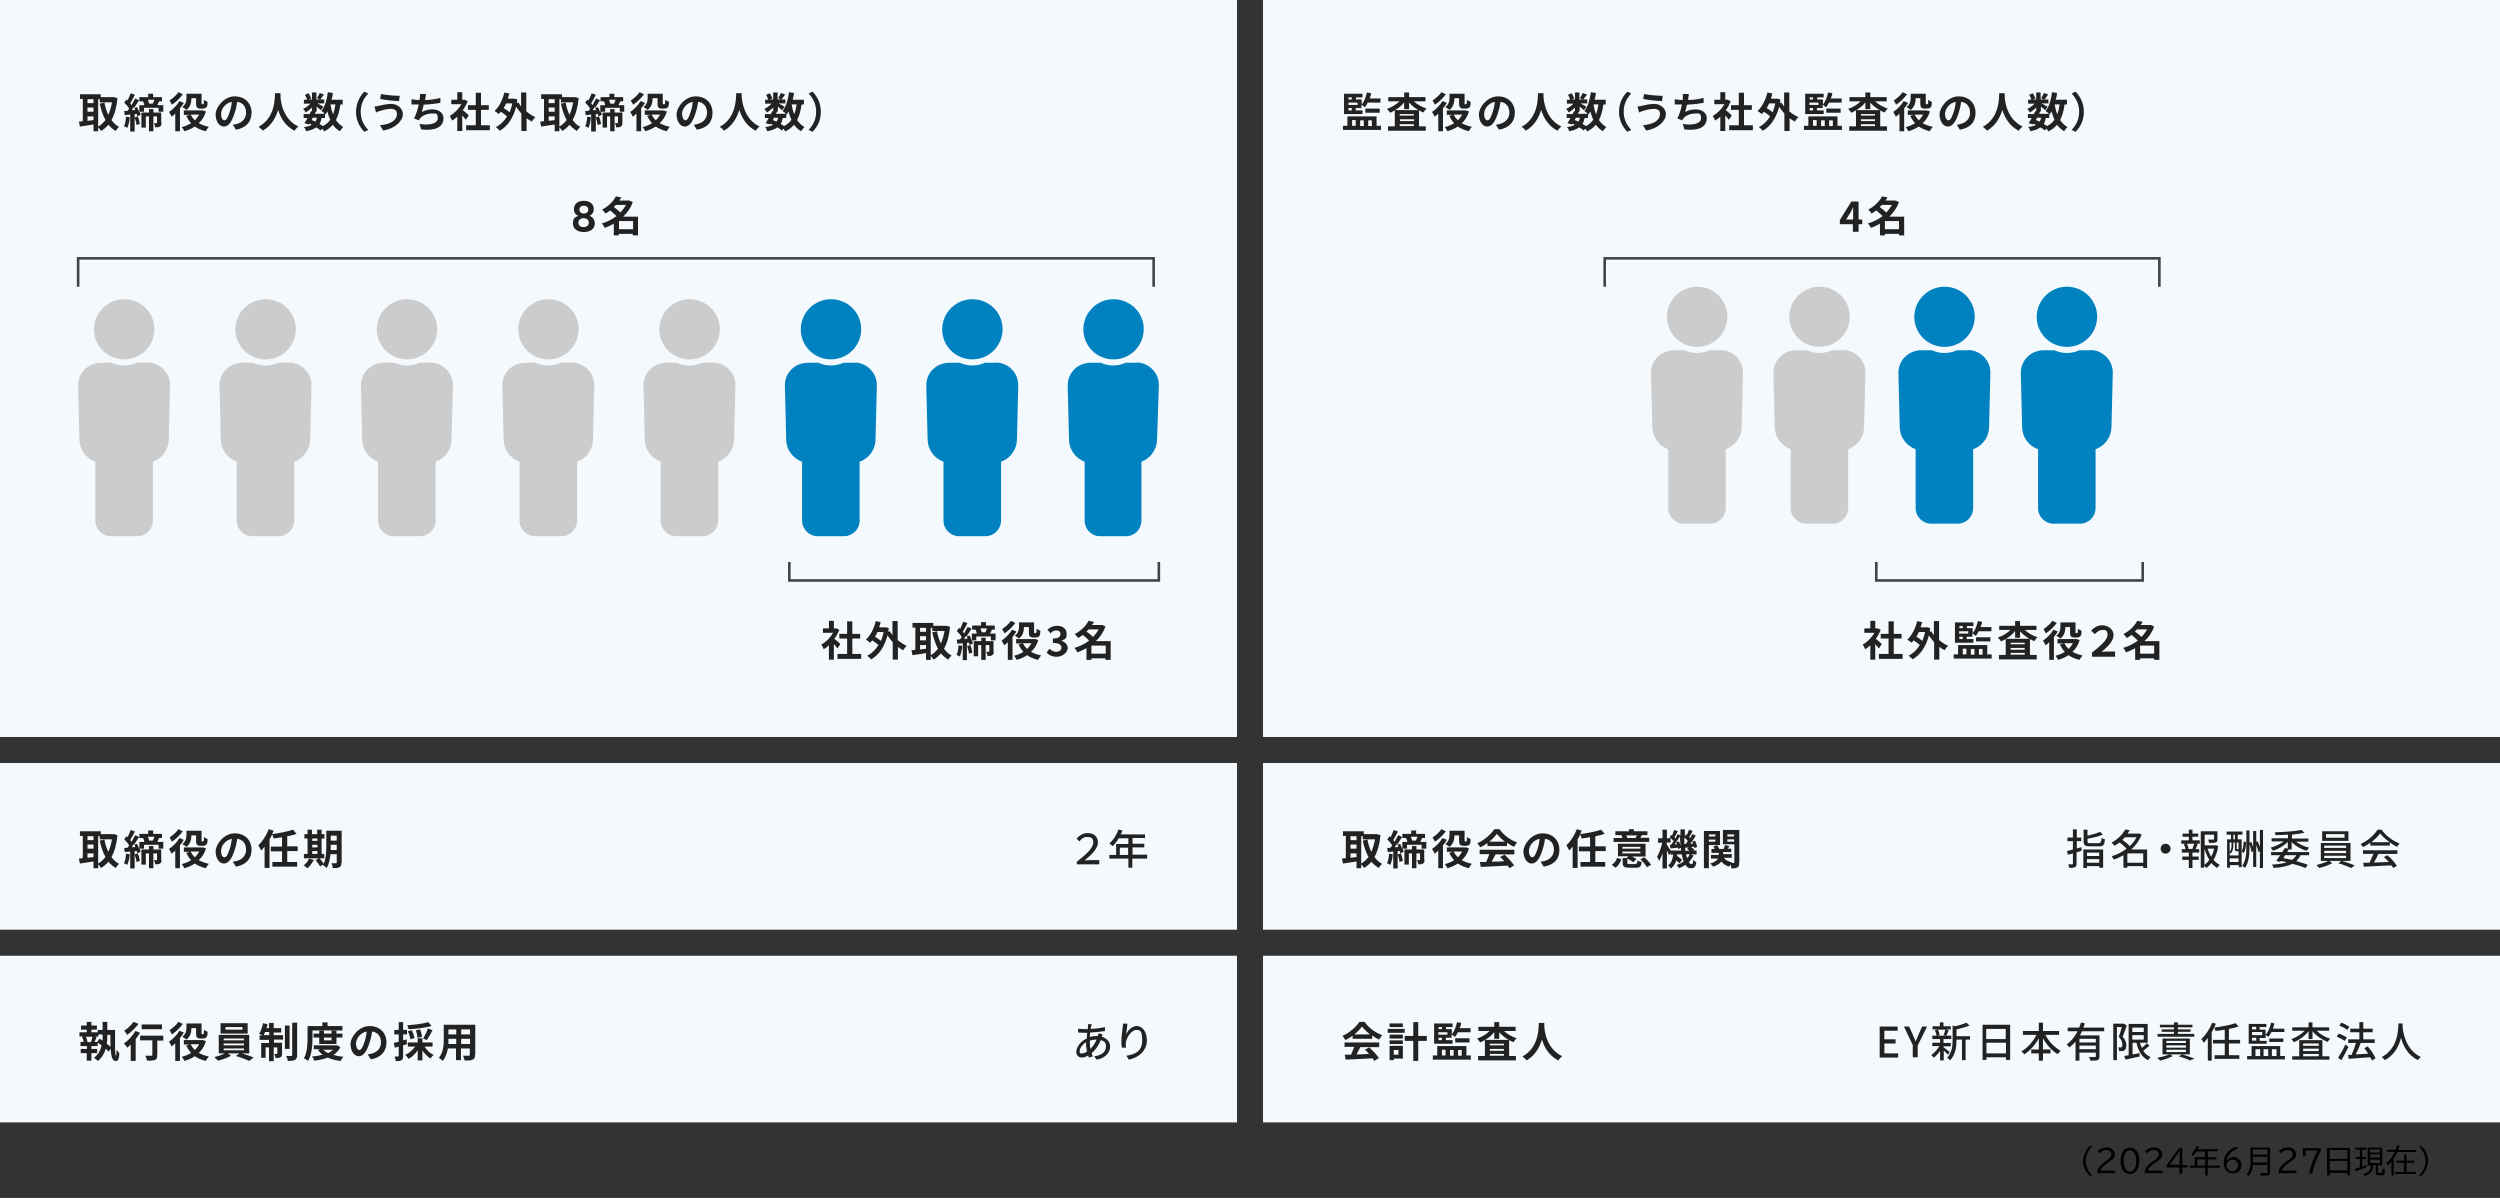 <?xml version="1.0" encoding="UTF-8"?>
<svg id="_レイヤー_1" data-name="レイヤー_1" xmlns="http://www.w3.org/2000/svg" version="1.1" xmlns:xlink="http://www.w3.org/1999/xlink" viewBox="0 0 960 460">
  <rect x="0" y="0" width="960" height="460" fill="#333333" stroke="none"/>
  <!-- Generator: Adobe Illustrator 29.0.0, SVG Export Plug-In . SVG Version: 2.1.0 Build 186)  -->
  <defs>
    <style>
      .st0 {
        clip-path: url(#clippath-6);
      }

      .st1 {
        clip-path: url(#clippath-7);
      }

      .st2 {
        clip-path: url(#clippath-4);
      }

      .st3 {
        stroke: #444;
      }

      .st3, .st4 {
        fill: none;
      }

      .st5 {
        clip-path: url(#clippath-9);
      }

      .st6 {
        clip-path: url(#clippath-10);
      }

      .st7 {
        clip-path: url(#clippath-11);
      }

      .st8 {
        fill: #0081c0;
      }

      .st9 {
        clip-path: url(#clippath-1);
      }

      .st10 {
        fill: #f4f9fd;
      }

      .st11 {
        isolation: isolate;
      }

      .st12 {
        clip-path: url(#clippath-5);
      }

      .st13 {
        clip-path: url(#clippath-8);
      }

      .st14 {
        fill: #222;
      }

      .st15 {
        clip-path: url(#clippath-3);
      }

      .st16 {
        fill: #ccc;
      }

      .st17 {
        clip-path: url(#clippath-2);
      }

      .st18 {
        clip-path: url(#clippath);
      }
    </style>
    <clipPath id="clippath">
      <rect class="st4" x="30" y="114.9" width="35.3" height="91"/>
    </clipPath>
    <clipPath id="clippath-1">
      <rect class="st4" x="84.3" y="114.9" width="35.3" height="91"/>
    </clipPath>
    <clipPath id="clippath-2">
      <rect class="st4" x="138.6" y="114.9" width="35.3" height="91"/>
    </clipPath>
    <clipPath id="clippath-3">
      <rect class="st4" x="192.9" y="114.9" width="35.3" height="91"/>
    </clipPath>
    <clipPath id="clippath-4">
      <rect class="st4" x="247.1" y="114.9" width="35.3" height="91"/>
    </clipPath>
    <clipPath id="clippath-5">
      <rect class="st4" x="301.4" y="114.9" width="35.3" height="91"/>
    </clipPath>
    <clipPath id="clippath-6">
      <rect class="st4" x="355.7" y="114.9" width="35.3" height="91"/>
    </clipPath>
    <clipPath id="clippath-7">
      <rect class="st4" x="634" y="110.1" width="35.3" height="91"/>
    </clipPath>
    <clipPath id="clippath-8">
      <rect class="st4" x="681" y="110.1" width="35.3" height="91"/>
    </clipPath>
    <clipPath id="clippath-9">
      <rect class="st4" x="729" y="110.1" width="35.3" height="91"/>
    </clipPath>
    <clipPath id="clippath-10">
      <rect class="st4" x="776" y="110.1" width="35.3" height="91"/>
    </clipPath>
    <clipPath id="clippath-11">
      <rect class="st4" x="410" y="114.9" width="35" height="91"/>
    </clipPath>
  </defs>
  <g id="_レイヤー_2" data-name="レイヤー_2">
    <rect id="_長方形_11731" data-name="長方形_11731" class="st10" width="475" height="283"/>
    <rect id="_長方形_11733" data-name="長方形_11733" class="st10" y="293" width="475" height="64"/>
    <rect id="_長方形_11746" data-name="長方形_11746" class="st10" x="485" y="293" width="475" height="64"/>
    <rect id="_長方形_11744" data-name="長方形_11744" class="st10" y="367" width="475" height="64"/>
    <rect id="_長方形_11745" data-name="長方形_11745" class="st10" x="485" y="367" width="475" height="64"/>
    <rect id="_長方形_11732" data-name="長方形_11732" class="st10" x="485" width="475" height="283"/>
  </g>
  <g id="_レイヤー_11" data-name="レイヤー_1">
    <g class="st11">
      <path class="st14" d="M45.1,37.7c-.3,3.5-1.1,6.2-2.3,8.4.8,1.1,1.7,2,2.9,2.6-.4.4-1,1.1-1.3,1.6-1.1-.7-2-1.5-2.8-2.4-.8,1-1.8,1.8-2.8,2.4-.2-.4-.7-1-1.1-1.4v1.5h-1.8v-2.6c-1.8.3-3.7.6-5.2.8l-.4-1.9c.4,0,.9,0,1.5-.2v-8.5h-1.1v-1.8h8v1.1h5.1l1.3.4ZM33.6,38.1v1.5h2.3v-1.5h-2.3ZM33.6,42.9h2.3v-1.6h-2.3v1.6ZM33.6,46.4c.7,0,1.5-.2,2.3-.3v-1.4h-2.3v1.7ZM37.7,48.6c1.1-.6,2-1.5,2.8-2.5-1-1.8-1.7-3.9-2.2-6.3l1.8-.4c.3,1.7.8,3.3,1.5,4.7.6-1.4,1.1-3,1.4-4.8h-4.7v-1.2h-.6v10.5h0Z"/>
      <path class="st14" d="M49.8,45c0,1.5-.5,3.1-.9,4.1-.3-.2-1-.5-1.3-.6.5-.9.7-2.4.8-3.7l1.4.2ZM62.7,39.9v3h-1.8v-1.5h-5.6v1.5h-1.6c0,.4.2.8.3,1.2l-1.3.6c0-.3,0-.6-.2-.9h-.8v6.7h-1.7v-6.5l-2.1.2-.2-1.6c.4,0,.8,0,1.3,0,.2-.3.4-.6.6-.9-.4-.7-1.2-1.6-1.9-2.3l.9-1.2c0,0,.3.2.4.4.4-.9.9-2,1.2-2.8l1.6.6c-.6,1.1-1.2,2.4-1.8,3.3.2.2.4.4.5.7.5-.9,1-1.8,1.4-2.6l1.5.7c-.6,1-1.3,2-2,3.1l1.2-.5c.4.7.7,1.5.9,2.2v-2.9h1.9c0-.5-.3-1.1-.5-1.5h0-1.4v-1.6h3.4v-1.3h1.9v1.3h3.4v1.6h-1.1c-.3.6-.5,1.1-.7,1.5h2.2s0-.4,0-.4ZM51.9,42.2c0-.4-.3-.8-.5-1.1-.3.4-.6.8-.8,1.2h1.3ZM52.9,44.7c.4.9.7,2.1.8,2.9l-1.3.4c0-.8-.4-2-.7-2.9l1.2-.4ZM62,47.1c0,.7,0,1.2-.6,1.5-.4.3-1,.3-1.8.3,0-.5-.3-1.2-.5-1.6h1c0,0,.2,0,.2-.2v-2.4h-1.4v5.7h-1.7v-5.7h-1.2v4.3h-1.7v-5.8h2.9v-1.3h1.7v1.3h3v3.9s0,0,0,0ZM56.8,38.3c.2.5.4,1.1.5,1.5h1.4c.2-.5.4-1,.6-1.5h-2.5Z"/>
      <path class="st14" d="M70.6,39.5c-.4.7-.9,1.4-1.5,2.1v8.8h-1.8v-6.8c-.5.5-.9.9-1.4,1.2-.2-.4-.7-1.4-1-1.8,1.5-1,3.1-2.6,4-4.2l1.7.7ZM70.2,36.2c-1.1,1.5-2.7,3.1-4.2,4-.2-.4-.6-1.2-.9-1.6,1.2-.8,2.7-2.1,3.4-3.2l1.7.8ZM79.1,42.8c-.6,1.9-1.5,3.4-2.8,4.5,1.1.6,2.4,1.1,3.9,1.4-.4.4-.9,1.2-1.2,1.7-1.6-.4-3-1-4.2-1.8-1.2.8-2.6,1.4-4,1.8-.2-.5-.7-1.2-1-1.6,1.3-.3,2.5-.8,3.6-1.5-.8-.8-1.4-1.8-1.9-2.8l1.4-.4h-2.3v-1.7h7.2c0,0,1.3.4,1.3.4ZM73.5,37.7c0,1.5-.3,3.3-1.9,4.5-.3-.3-1.2-.9-1.6-1.1,1.4-1,1.6-2.4,1.6-3.5v-1.6h5.8v4s0,0,.2,0h.5c0,0,0,0,.2-.4,0-.2,0-.7,0-1.3.3.3,1,.6,1.4.8,0,.7,0,1.4-.2,1.7s-.3.5-.6.7c-.2,0-.7.2-1,.2h-1c-.4,0-.9,0-1.2-.4-.3-.3-.4-.7-.4-1.7v-1.9h-1.9ZM73.2,44c.4.8.9,1.5,1.6,2.2.7-.6,1.2-1.4,1.7-2.2h-3.3Z"/>
      <path class="st14" d="M90.6,49.8l-1.2-1.9c.6,0,1.1-.2,1.5-.3,2-.5,3.6-2,3.6-4.3s-1.2-3.9-3.4-4.2c-.2,1.4-.5,2.8-1,4.3-1,3.2-2.3,5.2-4.1,5.2s-3.2-2-3.2-4.7,3.2-6.9,7.3-6.9,6.5,2.8,6.5,6.2c0,3.5-2,5.9-6,6.6ZM86.2,46.2c.7,0,1.3-1,2-3.2.4-1.2.7-2.5.8-3.9-2.6.5-4.1,2.9-4.1,4.6s.6,2.5,1.3,2.5Z"/>
      <path class="st14" d="M107.7,35.8v.9c0,2.2.9,9.1,6.9,11.9-.6.4-1.2,1.1-1.5,1.6-3.6-1.8-5.4-5.1-6.3-8-.9,2.9-2.5,6-5.9,8-.3-.5-1-1.1-1.6-1.5,6.4-3.5,6.2-10.8,6.3-12.9,0,0,2.1,0,2.1,0Z"/>
      <path class="st14" d="M130.7,40.1c-.3,2.4-.9,4.4-1.7,6,.7,1.1,1.7,2,2.8,2.7-.4.4-1,1.1-1.3,1.6-1.1-.7-2-1.5-2.7-2.5-.9,1.1-2,1.9-3.4,2.6,0-.3-.4-.7-.6-1.1l-.7.7c-.4-.4-1-.8-1.7-1.2-.9.7-2.2,1.2-3.9,1.5,0-.5-.4-1.2-.8-1.6,1.3-.2,2.3-.4,3-.9-.3-.2-.6-.3-.9-.4l-.2.3-1.7-.5c.4-.6.8-1.3,1.2-2h-1.5v-1.5h2.3c.2-.4.4-.8.5-1.1h.4c0,0,0-1.4,0-1.4-.7.7-1.6,1.4-2.4,1.9-.2-.4-.6-1-1-1.4,1-.4,2-1.2,2.8-2h-2.5v-1.5h1.2c0-.5-.5-1.3-.8-1.9l1.4-.6c.4.6.8,1.4,1,2l-1,.4h1.3v-2.7h1.7v2.7h1.3l-1.1-.5c.4-.6.8-1.4,1.1-2l1.6.6c-.5.7-1,1.4-1.4,1.9h1.5v1.5h-2.6c.8.4,1.9,1.1,2.3,1.3l-1,1.3c-.4-.3-1-.9-1.6-1.4v1.9h-1,.7c0,0-.4.9-.4.9h3.8c-.4-.4-.9-.9-1.3-1.1,1.4-1.6,2.1-4.4,2.5-7.2l1.9.3c0,.9-.3,1.8-.5,2.6h4.3v1.8h-.9ZM119.7,46.1c.5.2.9.4,1.4.6.3-.4.5-.9.6-1.5h-1.6l-.4.9ZM123.5,45.3c-.2.9-.4,1.6-.8,2.3.5.3,1,.6,1.3.8,1.2-.6,2.1-1.4,2.8-2.4-.4-.9-.8-2-1.1-3.2-.2.4-.5.8-.7,1.2q0,0-.2-.2v1.5h-1.3ZM126.9,40.1c.2,1.3.5,2.6,1,3.8.4-1.1.7-2.4.9-3.8h-1.9Z"/>
      <path class="st14" d="M139.9,35.2l1.5.7c-1.6,1.7-2.9,3.9-2.9,7s1.3,5.3,2.9,7l-1.5.7c-1.7-1.7-3.2-4.3-3.2-7.7.1-3.4,1.5-6,3.2-7.7Z"/>
      <path class="st14" d="M150.2,41.8c-1.8,0-3.3.5-4.2.8-.5,0-1.1.4-1.6.6l-.6-2.3c.5,0,1.2-.2,1.8-.3,1.2-.3,3-.7,4.8-.7s4.3,1.4,4.3,4-3.2,5.6-7.6,6.2l-1.2-2c4-.4,6.5-1.8,6.5-4.3.2-1.1-.7-2-2.2-2ZM153.5,36.8l-.3,2c-1.9,0-5.3-.4-7.2-.8l.3-1.9c1.8.4,5.5.7,7.2.7Z"/>
      <path class="st14" d="M163.3,37.9c0,0-.1.3-.1.5,1.8,0,4-.3,5.9-.8v1.9c-1.7.3-4.2.6-6.4.7-.2,1-.5,2-.7,2.8,1.3-.7,2.5-1,4-1,2.6,0,4.3,1.4,4.3,3.4,0,3.6-3.5,4.9-8.6,4.3l-.6-2.1c3.5.6,7,0,7-2.2s-.8-1.8-2.4-1.8-3.5.7-4.4,1.9c-.2.2-.3.4-.4.7l-1.9-.7c.8-1.5,1.4-3.6,1.8-5.4-1,0-2,0-2.8,0v-2c1,.2,2.2.3,3.1.3,0-.2.1-.5.1-.7.1-.7.1-1.1.1-1.6h2.3c-.1.8-.2,1.3-.3,1.9Z"/>
      <path class="st14" d="M178.9,46c-.3-.4-.9-1.1-1.4-1.7v6h-1.9v-5.5c-.6.6-1.3,1.1-2,1.5-.2-.5-.6-1.4-.9-1.8,1.7-.9,3.4-2.6,4.5-4.5h-3.9v-1.7h2.3v-2.9h1.9v2.9h1c0,0,1.1.6,1.1.6-.5,1.2-1.1,2.4-1.9,3.4.8.6,2,1.7,2.3,2l-1.1,1.7ZM188.1,48.1v1.9h-9.1v-1.9h3.7v-5.9h-3v-1.8h3v-4.8h2v4.8h3v1.8h-3v5.9h3.4Z"/>
      <path class="st14" d="M202.3,42.9c1,.9,2.2,1.6,3.3,2.1-.5.4-1.1,1.2-1.4,1.7-.7-.4-1.3-.8-2-1.3v4.9h-2v-6.7c-.7-.8-1.4-1.7-2-2.6-1.2,4.5-3.4,7.6-6.3,9.2-.3-.4-1.1-1.1-1.5-1.4,1.8-.9,3.2-2.3,4.3-4.1-.6-.6-1.6-1.3-2.4-1.8-.3.4-.5.7-.8.9-.3-.3-1.1-.9-1.6-1.2,1.8-1.6,3.1-4.3,3.8-7.1l1.9.4c-.2.7-.4,1.3-.6,2h2.5c0,0,1.2.3,1.2.3-.1.5-.2.9-.2,1.4l.6-.2c.3.5.6,1,1,1.5v-5.4h2v7.4h.2ZM194.4,39.6c-.3.7-.6,1.3-1,1.9.8.5,1.6,1,2.3,1.6.4-1,.8-2.2,1-3.4h-2.3Z"/>
      <path class="st14" d="M222.2,37.7c-.3,3.5-1.1,6.2-2.3,8.4.8,1.1,1.7,2,2.9,2.6-.4.4-1,1.1-1.3,1.6-1.1-.7-2-1.5-2.8-2.4-.8,1-1.8,1.8-2.8,2.4-.2-.4-.7-1-1.1-1.4v1.5h-1.8v-2.6c-1.8.3-3.7.6-5.2.8l-.4-1.9c.4,0,.9,0,1.5-.2v-8.5h-1.1v-1.8h8v1.1h5.1l1.3.4ZM210.7,38.1v1.5h2.3v-1.5h-2.3ZM210.7,42.9h2.3v-1.6h-2.3v1.6ZM210.7,46.4c.7,0,1.5-.2,2.3-.3v-1.4h-2.3v1.7ZM214.8,48.6c1.1-.6,2-1.5,2.8-2.5-1-1.8-1.7-3.9-2.2-6.3l1.8-.4c.3,1.7.8,3.3,1.5,4.7.6-1.4,1.1-3,1.4-4.8h-4.7v-1.2h-.6v10.5h0Z"/>
      <path class="st14" d="M226.9,45c-.1,1.5-.5,3.1-.9,4.1-.3-.2-1-.5-1.3-.6.5-.9.7-2.4.8-3.7l1.4.2ZM239.7,39.9v3h-1.7v-1.5h-5.6v1.5h-1.6c.1.4.2.8.3,1.2l-1.3.6c0-.3-.1-.6-.2-.9h-.8v6.7h-1.8v-6.5l-2.1.2-.2-1.6c.4,0,.8,0,1.3,0,.2-.3.4-.6.6-.9-.4-.7-1.2-1.6-1.9-2.3l.9-1.2c.1,0,.3.2.4.4.4-.9.9-2,1.2-2.8l1.6.6c-.6,1.1-1.2,2.4-1.8,3.3.2.2.4.4.5.7.5-.9,1-1.8,1.4-2.6l1.5.7c-.6,1-1.3,2-2,3.1l1.2-.5c.4.7.7,1.5.9,2.2v-2.9h1.9c-.1-.5-.3-1.1-.5-1.5h.1-1.4v-1.6h3.4v-1.3h1.9v1.3h3.4v1.6h-1.1c-.3.6-.5,1.1-.7,1.5h2.2v-.4h0ZM228.9,42.2c-.1-.4-.3-.8-.5-1.1-.3.4-.6.8-.8,1.2h1.3ZM230,44.7c.4.9.7,2.1.8,2.9l-1.3.4c-.1-.8-.4-2-.7-2.9l1.2-.4ZM239,47.1c0,.7-.1,1.2-.6,1.5-.4.3-1,.3-1.8.3,0-.5-.3-1.2-.5-1.6h1c.1,0,.2,0,.2-.2v-2.4h-1.3v5.7h-1.7v-5.7h-1.2v4.3h-1.7v-5.8h2.9v-1.3h1.7v1.3h3v3.9h0ZM233.9,38.3c.2.5.4,1.1.5,1.5h1.4c.2-.5.4-1,.6-1.5h-2.5Z"/>
      <path class="st14" d="M247.7,39.5c-.4.7-.9,1.4-1.5,2.1v8.8h-1.8v-6.8c-.5.5-.9.9-1.4,1.2-.2-.4-.7-1.4-1-1.8,1.5-1,3.1-2.6,4-4.2l1.7.7ZM247.3,36.2c-1.1,1.5-2.7,3.1-4.2,4-.2-.4-.6-1.2-.9-1.6,1.2-.8,2.7-2.1,3.4-3.2l1.7.8ZM256.1,42.8c-.6,1.9-1.5,3.4-2.8,4.5,1.1.6,2.4,1.1,3.9,1.4-.4.4-.9,1.2-1.2,1.7-1.6-.4-3-1-4.2-1.8-1.2.8-2.6,1.4-4,1.8-.2-.5-.7-1.2-1-1.6,1.3-.3,2.5-.8,3.6-1.5-.8-.8-1.4-1.8-1.9-2.8l1.4-.4h-2.3v-1.7h7.2c0,0,1.3.4,1.3.4ZM250.6,37.7c0,1.5-.3,3.3-1.9,4.5-.3-.3-1.2-.9-1.6-1.1,1.4-1,1.6-2.4,1.6-3.5v-1.6h5.8v4s.1,0,.2,0h.5c.1,0,.1,0,.2-.4,0-.2,0-.7.1-1.3.3.3,1,.6,1.4.8,0,.7-.1,1.4-.2,1.7s-.3.5-.6.7c-.2,0-.7.2-1,.2h-1c-.4,0-.9,0-1.2-.4-.3-.3-.4-.7-.4-1.7v-1.9h-1.9ZM250.2,44c.4.8.9,1.5,1.6,2.2.7-.6,1.2-1.4,1.7-2.2h-3.3Z"/>
      <path class="st14" d="M267.6,49.8l-1.2-1.9c.6,0,1.1-.2,1.5-.3,2-.5,3.6-2,3.6-4.3s-1.2-3.9-3.4-4.2c-.2,1.4-.5,2.8-1,4.3-1,3.2-2.3,5.2-4.1,5.2s-3.2-2-3.2-4.7,3.2-6.9,7.3-6.9,6.5,2.8,6.5,6.2c.1,3.5-1.9,5.9-6,6.6ZM263.2,46.2c.7,0,1.3-1,2-3.2.4-1.2.7-2.5.8-3.9-2.6.5-4.1,2.9-4.1,4.6.1,1.7.7,2.5,1.3,2.5Z"/>
      <path class="st14" d="M284.8,35.8v.9c.1,2.2.9,9.1,6.9,11.9-.6.4-1.2,1.1-1.5,1.6-3.6-1.8-5.4-5.1-6.3-8-.9,2.9-2.5,6-5.9,8-.3-.5-1-1.1-1.6-1.5,6.4-3.5,6.2-10.8,6.3-12.9,0,0,2.1,0,2.1,0Z"/>
      <path class="st14" d="M307.8,40.1c-.3,2.4-.9,4.4-1.7,6,.7,1.1,1.7,2,2.8,2.7-.4.4-1,1.1-1.3,1.6-1.1-.7-2-1.5-2.7-2.5-.9,1.1-2,1.9-3.4,2.6-.1-.3-.4-.7-.6-1.1l-.7.7c-.4-.4-1-.8-1.7-1.2-.9.7-2.2,1.2-3.9,1.5-.1-.5-.4-1.2-.8-1.6,1.3-.2,2.3-.4,3-.9-.3-.2-.6-.3-.9-.4l-.2.3-1.7-.5c.4-.6.8-1.3,1.2-2h-1.5v-1.5h2.3c.2-.4.4-.8.5-1.1h.4c0,0,0-1.4,0-1.4-.7.7-1.6,1.4-2.4,1.9-.2-.4-.6-1-1-1.4,1-.4,2-1.2,2.8-2h-2.5v-1.5h1.2c-.1-.5-.5-1.3-.8-1.9l1.4-.6c.4.6.8,1.4,1,2l-1,.4h1.3v-2.7h1.7v2.7h1.3l-1.1-.5c.4-.6.8-1.4,1.1-2l1.6.6c-.5.7-1,1.4-1.4,1.9h1.5v1.5h-2.6c.8.4,1.9,1.1,2.3,1.3l-1,1.3c-.4-.3-1-.9-1.6-1.4v1.9h-1,.7c0,0-.4.9-.4.9h3.8c-.4-.4-.9-.9-1.3-1.1,1.4-1.6,2.1-4.4,2.5-7.2l1.9.3c-.1.9-.3,1.8-.5,2.6h4.3v1.8h-.9ZM296.8,46.1c.5.2.9.4,1.4.6.3-.4.5-.9.6-1.5h-1.6l-.4.9ZM300.6,45.3c-.2.9-.4,1.6-.8,2.3.5.3,1,.6,1.3.8,1.2-.6,2.1-1.4,2.8-2.4-.4-.9-.8-2-1.1-3.2-.2.4-.5.8-.7,1.2q-.1,0-.2-.2v1.5h-1.3ZM304,40.1c.2,1.3.5,2.6,1,3.8.4-1.1.7-2.4.9-3.8h-1.9Z"/>
      <path class="st14" d="M312,50.6l-1.5-.7c1.6-1.7,2.9-3.9,2.9-7s-1.3-5.3-2.9-7l1.5-.7c1.7,1.7,3.2,4.3,3.2,7.7s-1.4,6-3.2,7.7Z"/>
    </g>
    <g class="st11">
      <path class="st14" d="M45.1,320.7c-.3,3.5-1.1,6.2-2.3,8.4.8,1.1,1.7,2,2.9,2.6-.4.4-1,1.1-1.3,1.6-1.1-.7-2-1.5-2.8-2.4-.8,1-1.8,1.8-2.8,2.4-.2-.4-.7-1-1.1-1.4v1.5h-1.8v-2.6c-1.8.3-3.7.6-5.2.8l-.4-1.9c.4,0,.9-.1,1.5-.2v-8.5h-1.1v-1.8h8v1.1h5.1l1.3.4ZM33.6,321.1v1.5h2.3v-1.5h-2.3ZM33.6,325.9h2.3v-1.6h-2.3v1.6ZM33.6,329.4c.7-.1,1.5-.2,2.3-.3v-1.4h-2.3v1.7ZM37.7,331.6c1.1-.6,2-1.5,2.8-2.5-1-1.8-1.7-3.9-2.2-6.3l1.8-.4c.3,1.7.8,3.3,1.5,4.7.6-1.4,1.1-3,1.4-4.8h-4.7v-1.2h-.6v10.5h0Z"/>
      <path class="st14" d="M49.8,328c0,1.5-.5,3.1-.9,4.1-.3-.2-1-.5-1.3-.6.5-.9.7-2.4.8-3.7l1.4.2ZM62.7,322.9v3h-1.8v-1.5h-5.6v1.5h-1.6c0,.4.2.8.3,1.2l-1.3.6c0-.3,0-.6-.2-.9h-.8v6.7h-1.7v-6.5l-2.1.2-.2-1.6c.4,0,.8,0,1.3-.1.2-.3.4-.6.6-.9-.4-.7-1.2-1.6-1.9-2.3l.9-1.2c0,.1.3.2.4.4.4-.9.9-2,1.2-2.8l1.6.6c-.6,1.1-1.2,2.4-1.8,3.3.2.2.4.4.5.7.5-.9,1-1.8,1.4-2.6l1.5.7c-.6,1-1.3,2-2,3.1l1.2-.5c.4.7.7,1.5.9,2.2v-2.9h1.9c0-.5-.3-1.1-.5-1.5h0-1.4v-1.6h3.4v-1.3h1.9v1.3h3.4v1.6h-1.1c-.3.6-.5,1.1-.7,1.5h2.2s0-.4,0-.4ZM51.9,325.2c0-.4-.3-.8-.5-1.1-.3.4-.6.8-.8,1.2h1.3ZM52.9,327.7c.4.9.7,2.1.8,2.9l-1.3.4c0-.8-.4-2-.7-2.9l1.2-.4ZM62,330.1c0,.7,0,1.2-.6,1.5-.4.3-1,.3-1.8.3,0-.5-.3-1.2-.5-1.6h1c0,0,.2,0,.2-.2v-2.4h-1.4v5.7h-1.7v-5.7h-1.2v4.3h-1.7v-5.8h2.9v-1.3h1.7v1.3h3v3.9h0ZM56.8,321.3c.2.5.4,1.1.5,1.5h1.4c.2-.5.4-1,.6-1.5h-2.5Z"/>
      <path class="st14" d="M70.6,322.5c-.4.7-.9,1.4-1.5,2.1v8.8h-1.8v-6.8c-.5.5-.9.9-1.4,1.2-.2-.4-.7-1.4-1-1.8,1.5-1,3.1-2.6,4-4.2l1.7.7ZM70.2,319.2c-1.1,1.5-2.7,3.1-4.2,4-.2-.4-.6-1.2-.9-1.6,1.2-.8,2.7-2.1,3.4-3.2l1.7.8ZM79.1,325.8c-.6,1.9-1.5,3.4-2.8,4.5,1.1.6,2.4,1.1,3.9,1.4-.4.4-.9,1.2-1.2,1.7-1.6-.4-3-1-4.2-1.8-1.2.8-2.6,1.4-4,1.8-.2-.5-.7-1.2-1-1.6,1.3-.3,2.5-.8,3.6-1.5-.8-.8-1.4-1.8-1.9-2.8l1.4-.4h-2.3v-1.7h7.2c0-.1,1.3.4,1.3.4ZM73.5,320.7c0,1.5-.3,3.3-1.9,4.5-.3-.3-1.2-.9-1.6-1.1,1.4-1,1.6-2.4,1.6-3.5v-1.6h5.8v4s0,.1.2.1h.5c0,0,0-.1.2-.4,0-.2,0-.7,0-1.3.3.3,1,.6,1.4.8,0,.7,0,1.4-.2,1.7s-.3.5-.6.7c-.2.1-.7.2-1,.2h-1c-.4,0-.9-.1-1.2-.4-.3-.3-.4-.7-.4-1.7v-1.9h-1.9ZM73.2,327c.4.8.9,1.5,1.6,2.2.7-.6,1.2-1.4,1.7-2.2h-3.3Z"/>
      <path class="st14" d="M90.6,332.8l-1.2-1.9c.6-.1,1.1-.2,1.5-.3,2-.5,3.6-2,3.6-4.3s-1.2-3.9-3.4-4.2c-.2,1.4-.5,2.8-1,4.3-1,3.2-2.3,5.2-4.1,5.2s-3.2-2-3.2-4.7,3.2-6.9,7.3-6.9,6.5,2.8,6.5,6.2c0,3.5-2,5.9-6,6.6ZM86.2,329.2c.7,0,1.3-1,2-3.2.4-1.2.7-2.5.8-3.9-2.6.5-4.1,2.9-4.1,4.6s.6,2.5,1.3,2.5Z"/>
      <path class="st14" d="M110.3,326.9v4.1h3.8v1.8h-9.5v-1.8h3.7v-4.1h-4.3v-1.8h4.3v-3.6c-1.1.2-2.3.3-3.3.5,0-.5-.3-1.1-.5-1.6-.3.7-.6,1.3-1,1.9v11h-1.9v-8.2c-.4.5-.8,1-1.3,1.5-.2-.5-.8-1.5-1.1-2,1.6-1.5,3.1-3.8,4-6.2l1.9.6c-.2.4-.4.8-.6,1.3,2.9-.4,6-1,8-1.7l1.4,1.6c-1.1.4-2.3.7-3.6.9v3.9h4v1.8h-4Z"/>
      <path class="st14" d="M120.5,330.2c-.6,1.2-1.5,2.4-2.4,3.2-.4-.3-1.1-.9-1.5-1.1.8-.6,1.7-1.6,2.1-2.6l1.8.5ZM124.6,329.6h-7.9v-1.7h1.4v-5.9h-1.2v-1.7h1.2v-1.7h1.7v1.7h2v-1.7h1.7v1.7h1.1v1.7h-1.1v5.9h1v1.7h.1ZM119.9,322v.9h2v-.9h-2ZM119.9,325.4h2v-1h-2v1ZM119.9,327.9h2v-1.1h-2v1.1ZM131.1,331.3c0,.9-.2,1.4-.7,1.7-.6.3-1.4.4-2.6.3,0-.5-.3-1.3-.5-1.8h1.7c.2,0,.3-.1.3-.3v-3.2h-2.4c-.2,1.9-.6,3.9-1.4,5.3-.3-.3-1.1-.9-1.5-1.1,0-.1,0-.2.2-.3l-1.3.8c-.3-.6-1.1-1.7-1.7-2.4l1.4-.8c.6.6,1.3,1.5,1.7,2.2.9-2,1-4.7,1-6.8v-5.9h5.9v12.3h-.1ZM129.3,326.4v-2h-2.3v2h2.3ZM127,320.9v1.9h2.3v-1.9h-2.3Z"/>
    </g>
    <g class="st11">
      <path class="st14" d="M530.1,320.7c-.3,3.5-1.1,6.2-2.3,8.4.8,1.1,1.7,2,2.9,2.6-.4.4-1,1.1-1.3,1.6-1.1-.7-2-1.5-2.8-2.4-.8,1-1.8,1.8-2.8,2.4-.2-.4-.7-1-1.1-1.4v1.5h-1.8v-2.6c-1.8.3-3.7.6-5.2.8l-.4-1.9c.4,0,.9-.1,1.5-.2v-8.5h-1.1v-1.8h8v1.1h5.1l1.3.4ZM518.6,321.1v1.5h2.3v-1.5h-2.3ZM518.6,325.9h2.3v-1.6h-2.3v1.6ZM518.6,329.4c.7-.1,1.5-.2,2.3-.3v-1.4h-2.3v1.7ZM522.7,331.6c1.1-.6,2-1.5,2.8-2.5-1-1.8-1.7-3.9-2.2-6.3l1.8-.4c.3,1.7.8,3.3,1.5,4.7.6-1.4,1.1-3,1.4-4.8h-4.7v-1.2h-.6v10.5Z"/>
      <path class="st14" d="M534.8,328c0,1.5-.5,3.1-.9,4.1-.3-.2-1-.5-1.3-.6.5-.9.7-2.4.8-3.7l1.4.2ZM547.7,322.9v3h-1.8v-1.5h-5.6v1.5h-1.6c0,.4.2.8.3,1.2l-1.3.6c0-.3,0-.6-.2-.9h-.8v6.7h-1.7v-6.5l-2.1.2-.2-1.6c.4,0,.8,0,1.3-.1.2-.3.4-.6.6-.9-.4-.7-1.2-1.6-1.9-2.3l.9-1.2c0,.1.3.2.4.4.4-.9.9-2,1.2-2.8l1.6.6c-.6,1.1-1.2,2.4-1.8,3.3.2.2.4.4.5.7.5-.9,1-1.8,1.4-2.6l1.5.7c-.6,1-1.3,2-2,3.1l1.2-.5c.4.7.7,1.5.9,2.2v-2.9h1.9c0-.5-.3-1.1-.5-1.5h0-1.4v-1.6h3.4v-1.3h1.9v1.3h3.4v1.6h-1.1c-.3.6-.5,1.1-.7,1.5h2.2v-.4h0ZM536.9,325.2c0-.4-.3-.8-.5-1.1-.3.4-.6.8-.8,1.2h1.3ZM537.9,327.7c.4.9.7,2.1.8,2.9l-1.3.4c0-.8-.4-2-.7-2.9l1.2-.4ZM547,330.1c0,.7,0,1.2-.6,1.5-.4.3-1,.3-1.8.3,0-.5-.3-1.2-.5-1.6h1c0,0,.2,0,.2-.2v-2.4h-1.4v5.7h-1.7v-5.7h-1.2v4.3h-1.7v-5.8h2.9v-1.3h1.7v1.3h3v3.9h0ZM541.8,321.3c.2.5.4,1.1.5,1.5h1.4c.2-.5.4-1,.6-1.5h-2.5Z"/>
      <path class="st14" d="M555.6,322.5c-.4.7-.9,1.4-1.5,2.1v8.8h-1.8v-6.8c-.5.5-.9.9-1.4,1.2-.2-.4-.7-1.4-1-1.8,1.5-1,3.1-2.6,4-4.2l1.7.7ZM555.2,319.2c-1.1,1.5-2.7,3.1-4.2,4-.2-.4-.6-1.2-.9-1.6,1.2-.8,2.7-2.1,3.4-3.2l1.7.8ZM564.1,325.8c-.6,1.9-1.5,3.4-2.8,4.5,1.1.6,2.4,1.1,3.9,1.4-.4.4-.9,1.2-1.2,1.7-1.6-.4-3-1-4.2-1.8-1.2.8-2.6,1.4-4,1.8-.2-.5-.7-1.2-1-1.6,1.3-.3,2.5-.8,3.6-1.5-.8-.8-1.4-1.8-1.9-2.8l1.4-.4h-2.3v-1.7h7.2c0-.1,1.3.4,1.3.4ZM558.5,320.7c0,1.5-.3,3.3-1.9,4.5-.3-.3-1.2-.9-1.6-1.1,1.4-1,1.6-2.4,1.6-3.5v-1.6h5.8v4s0,.1.2.1h.5c0,0,0-.1.2-.4,0-.2,0-.7,0-1.3.3.3,1,.6,1.4.8,0,.7,0,1.4-.2,1.7,0,.3-.3.5-.6.7-.2.1-.7.2-1,.2h-1c-.4,0-.9-.1-1.2-.4s-.4-.7-.4-1.7v-1.9h-1.9ZM558.2,327c.4.8.9,1.5,1.6,2.2.7-.6,1.2-1.4,1.7-2.2h-3.3Z"/>
      <path class="st14" d="M571.1,323.8c-.8.6-1.8,1.2-2.7,1.6-.2-.5-.7-1.2-1.1-1.6,2.7-1.2,5.3-3.5,6.5-5.4h2c1.7,2.4,4.2,4.2,6.8,5.1-.5.5-.9,1.2-1.2,1.7-.9-.4-1.8-.9-2.7-1.6v1.3h-7.5v-1.1h0ZM568.3,326.3h13.2v1.8h-7.2c-.5.9-1,1.9-1.5,2.8,1.5,0,3.2-.1,4.8-.2-.5-.6-1-1.2-1.6-1.6l1.7-.9c1.4,1.2,2.9,2.9,3.7,4.1l-1.8,1.1c-.2-.3-.4-.6-.6-1-3.8.2-7.7.4-10.4.5l-.3-1.9h2.4c.4-1,.9-2.1,1.2-3h-3.7v-1.7h0ZM577.9,323.2c-1.2-.9-2.3-2-3.1-3-.7,1-1.7,2-2.9,3h6Z"/>
      <path class="st14" d="M592.8,332.8l-1.2-1.9c.6-.1,1.1-.2,1.5-.3,2-.5,3.6-2,3.6-4.3s-1.2-3.9-3.4-4.2c-.2,1.4-.5,2.8-1,4.3-1,3.2-2.3,5.2-4.1,5.2s-3.2-2-3.2-4.7,3.2-6.9,7.3-6.9,6.5,2.8,6.5,6.2c.1,3.5-1.9,5.9-6,6.6ZM588.4,329.2c.7,0,1.3-1,2-3.2.4-1.2.7-2.5.8-3.9-2.6.5-4.1,2.9-4.1,4.6,0,1.7.7,2.5,1.3,2.5Z"/>
      <path class="st14" d="M612.6,326.9v4.1h3.8v1.8h-9.5v-1.8h3.7v-4.1h-4.3v-1.8h4.3v-3.6c-1.1.2-2.3.3-3.3.5,0-.5-.3-1.1-.5-1.6-.3.7-.6,1.3-1,1.9v11h-1.9v-8.2c-.4.5-.8,1-1.3,1.5-.2-.5-.8-1.5-1.1-2,1.6-1.5,3.1-3.8,4-6.2l1.9.6c-.2.4-.4.8-.6,1.3,2.9-.4,6-1,8-1.7l1.4,1.6c-1.1.4-2.3.7-3.6.9v3.9h4v1.8h-4Z"/>
      <path class="st14" d="M618.9,332.1c1-.6,1.7-1.6,2.1-2.7l1.6.6c-.4,1.2-1.1,2.4-2.2,3.2l-1.5-1.1ZM633.4,323.3h-13.8v-1.5h3.4c0-.3-.3-.7-.4-1.1h0-2.3v-1.5h5.2v-.8h1.9v.8h5.2v1.5h-2.3.2c-.2.4-.5.8-.7,1h3.5v1.6h0ZM628,331.7c.6,0,.7-.2.8-1.3.4.3,1.1.5,1.6.6-.2,1.8-.7,2.2-2.2,2.2h-2.6c-2,0-2.5-.5-2.5-2v-1.7h1.7-.2c0-.1.7-.7.7-.7h-4v-4.8h10.6v4.9h-5.2c.6.3,1.3.7,1.7,1l-1.2,1.2c-.5-.4-1.4-1-2.3-1.4v1.6c0,.4,0,.5.8.5h2.3ZM623,325.9h6.9v-.7h-6.9v.7ZM623,327.7h6.9v-.7h-6.9v.7ZM624.5,320.8c.2.4.3.8.4,1h-.2,3.6-.2c0-.3.3-.7.5-1h-4.1ZM631.4,329.2c1,.8,2.1,2,2.6,2.9l-1.6.9c-.4-.8-1.5-2.1-2.5-3l1.5-.8Z"/>
      <path class="st14" d="M650.3,328.6c-.5.9-1.1,1.8-1.8,2.5.3.5.7.7,1.1.7s.5-.3.6-1.6c.4.4.9.7,1.2.9-.3,1.8-.7,2.3-2,2.3s-1.6-.5-2.2-1.3c-.7.5-1.6.9-2.4,1.3-.2-.4-.7-.9-1-1.2,1-.4,1.9-.8,2.7-1.4-.3-.8-.5-1.7-.7-2.7h-1.8c0,.2,0,.4,0,.6.7.5,1.5,1,1.9,1.5l-1,1.3c-.3-.3-.7-.7-1.2-1.1-.4,1.2-1,2.3-2.1,3.1-.2-.4-.7-1-1.1-1.2,1.4-.9,1.8-2.5,2-4.1h-1v-.7l-.6.9c-.2-.5-.5-1.2-.8-1.9v7h-1.7v-5.9c-.4,1.2-.8,2.2-1.3,3-.2-.5-.5-1.2-.8-1.6.8-1.3,1.6-3.5,2-5.4h-1.6v-1.7h1.7v-3.3h1.7v3.3h1.4c0-.1-.2-.2-.4-.3l.7-1,.3.2c.3-.7.6-1.5.8-2.1l1.4.5c-.4.8-.9,1.6-1.3,2.3,0,.1.3.3.4.4.3-.5.6-1.1.8-1.6l1.1.5v-2.3h1.7v2.6l.5-.7.3.2c.3-.7.6-1.5.8-2l1.4.5c-.4.8-.9,1.7-1.3,2.3,0,.1.3.3.4.4.3-.5.6-1.1.8-1.5l1.3.6c-.6,1-1.4,2.2-2.1,3.1h1c0-.3-.2-.5-.3-.8l1.1-.4c.4.8.7,1.7.8,2.4l-1.1.5c0-.2,0-.4,0-.6l-1.2.2c.5.3,1,.7,1.2,1l-.3.3h1.2v1.5h-2.2l1.2.5ZM645.5,326.6c0-.3,0-.7,0-1l-1.1.4c0-.1,0-.3,0-.5-1,.1-2,.2-2.9.3l-.3-1.4h.5c.3-.4.6-.9,1-1.4-.3-.4-.8-.8-1.2-1.2v1.7h-1.5v.7c.3.5,1.1,1.7,1.5,2.4h4.2ZM644.7,323.1c.3.5.5,1.2.6,1.8,0-1.2-.2-2.4-.2-3.7-.6,1-1.4,2.1-2.1,3h.9c0-.4-.2-.6-.3-.8l1.1-.3ZM647.3,324.1c.3-.3.5-.7.8-1.2-.3-.4-.8-.9-1.3-1.3,0,.9,0,1.7,0,2.5h.4ZM648.6,326.6c-.2-.2-.5-.4-.8-.6l.7-.6c-.5,0-1,.1-1.4.2v-.4c0,.5,0,1,.1,1.5h1.4q0-.1,0-.1ZM647.5,328c0,.5.2,1,.4,1.5.4-.4.7-.9.9-1.5h-1.3Z"/>
      <path class="st14" d="M656.2,324.5v8.9h-1.9v-14.3h6.2v5.4h-4.3ZM656.2,320.4v.8h2.5v-.8h-2.5ZM658.7,323.2v-.8h-2.5v.8h2.5ZM667.8,331.4c0,.9,0,1.4-.7,1.7-.5.3-1.2.4-2.2.4,0-.4-.2-1-.4-1.5-.2.3-.4.5-.5.8-1.3-.4-2.3-1.1-3-2-.6.8-1.5,1.5-3.2,2-.2-.4-.7-.9-1.1-1.2,1.8-.5,2.6-1.2,3-1.9h-2.7v-1.4h3v-.8h-2.8v-1.5h1.2c0-.4-.3-.7-.5-1l1.5-.4c.3.4.6,1,.8,1.4h1.7c.2-.5.4-1.1.5-1.5l1.7.4c-.2.4-.5.7-.7,1h1.4v1.3h-3.1v.8h3.3v1.4h-3c.6.9,1.7,1.5,3.1,1.7,0,.1-.2.2-.3.3h.9c.2,0,.3-.1.3-.3v-6.9h-4.4v-5.5h6.3v12.7h-.1ZM663.3,320.4v.8h2.6v-.8h-2.6ZM665.9,323.2v-.9h-2.6v.9h2.6Z"/>
    </g>
    <g class="st11">
      <path class="st14" d="M44.2,395.5c0,4.4-.2,9.8.4,10,0,0,.2-1.2.2-2.4.3.4.8,1.1,1,1.3,0,2.8-.9,3.4-1.9,2.9-.9-.4-1.3-2.2-1.4-4.6l-.8,1.1c-.3-.3-.7-.7-1.1-1.1-.5,1.7-1.4,3.4-3,4.7-.3-.3-1-.9-1.5-1.2,1.7-1.3,2.5-3,2.9-4.8-.5-.4-1-.7-1.5-1v1.3h-2.4v1.1h2.2v1.6h-2.2v2.9h-1.8v-2.9h-2.3v-1.6h2.4v-1.1h-2.5v-1.6h1.2c0-.6-.3-1.3-.6-1.9l.7-.2h-1.7v-1.6h2.8v-1h-2.2v-1.6h2.2v-1.4h1.8v1.4h2.1v1.6h-2.1v1h2.4v-.9h1.9v-3.1h1.8v3.1h3ZM33,398.1c.3.7.5,1.4.6,2h-.4c0,.1,2.1.1,2.1.1h-.4c.2-.7.5-1.4.6-2.1h-2.5ZM38.3,398.9c.4.2.7.4,1.1.7,0-.8,0-1.6,0-2.3h0c0-.1-1.6-.1-1.6-.1v.8h-1.4l.7.2c-.3.7-.5,1.4-.8,1.9h1l.9-1.2ZM41.2,397.4c0,1.1,0,2.2-.2,3.4.5.4,1,.8,1.4,1.2v-4.6h-1.2Z"/>
      <path class="st14" d="M53.8,396.6c-.5.8-1.1,1.6-1.7,2.4v8.4h-1.9v-6.3c-.4.4-.9.8-1.3,1.2-.3-.4-.9-1.2-1.3-1.6,1.6-1.1,3.4-3,4.4-4.8l1.8.7ZM53.2,393.2c-1.2,1.5-2.9,3.2-4.4,4.2-.2-.4-.7-1.2-1.1-1.6,1.3-.8,2.8-2.3,3.6-3.4l1.9.8ZM62.6,399.6h-2.2v5.6c0,1-.2,1.6-.9,1.8-.7.3-1.7.3-3.1.3,0-.6-.3-1.4-.6-1.9h2.3c.3,0,.4-.1.4-.3v-5.6h-4.7v-1.8h8.9v1.9h0ZM62.2,395.2h-7.8v-1.8h7.8v1.8Z"/>
      <path class="st14" d="M70.6,396.5c-.4.7-.9,1.4-1.5,2.1v8.8h-1.8v-6.8c-.5.5-.9.9-1.4,1.2-.2-.4-.7-1.4-1-1.8,1.5-1,3.1-2.6,4-4.2l1.7.7ZM70.2,393.2c-1.1,1.5-2.7,3.1-4.2,4-.2-.4-.6-1.2-.9-1.6,1.2-.8,2.7-2.1,3.4-3.2l1.7.8ZM79.1,399.8c-.6,1.9-1.5,3.4-2.8,4.5,1.1.6,2.4,1.1,3.9,1.4-.4.4-.9,1.2-1.2,1.7-1.6-.4-3-1-4.2-1.8-1.2.8-2.6,1.4-4,1.8-.2-.5-.7-1.2-1-1.6,1.3-.3,2.5-.8,3.6-1.5-.8-.8-1.4-1.8-1.9-2.8l1.4-.4h-2.3v-1.7h7.2c0-.1,1.3.4,1.3.4ZM73.5,394.7c0,1.5-.3,3.3-1.9,4.5-.3-.3-1.2-.9-1.6-1.1,1.4-1,1.6-2.4,1.6-3.5v-1.6h5.8v4s0,.1.2.1h.5c0,0,0-.1.2-.4,0-.2,0-.7,0-1.3.3.3,1,.6,1.4.8,0,.7,0,1.4-.2,1.7s-.3.5-.6.7c-.2.1-.7.2-1,.2h-1c-.4,0-.9-.1-1.2-.4-.3-.3-.4-.7-.4-1.7v-1.9h-1.9ZM73.2,401c.4.8.9,1.5,1.6,2.2.7-.6,1.2-1.4,1.7-2.2h-3.3Z"/>
      <path class="st14" d="M93.1,404.6c1.5.4,3.2,1,4.3,1.5l-1.7,1.3c-1.2-.6-3.4-1.4-5.1-1.9l1.3-1h-4.4l1.2.9c-1.3.8-3.3,1.5-5,1.9-.4-.4-1-1-1.4-1.4,1.4-.3,3-.9,4.1-1.4h-2.4v-7.1h11.7v7.1h-2.6ZM95.1,396.9h-10.4v-4h10.4v4ZM85.9,399.5h7.8v-.7h-7.8v.7ZM85.9,401.4h7.8v-.7h-7.8v.7ZM85.9,403.3h7.8v-.7h-7.8v.7ZM93.1,394.4h-6.5v1h6.5v-1Z"/>
      <path class="st14" d="M105.2,397.5h3.5v1.7h-3.5v1.2h3.1v4.1c0,.7,0,1.2-.6,1.5-.4.3-1.1.3-1.9.3,0-.5-.3-1.2-.5-1.6h1c0,0,.2,0,.2-.2v-2.3h-1.4v5.3h-1.8v-5.3h-1.3v4h-1.7v-5.7h3v-1.2h-3.6v-1.7h1.2c-.4-.2-1.1-.5-1.4-.6.7-1,1.2-2.6,1.5-4.1l1.7.4c0,.5-.2,1-.4,1.5h1v-2h1.8v2h2.9v1.7h-2.9v1h0ZM103.4,397.5v-1.2h-1.6c-.2.4-.4.8-.5,1.2h2.1ZM111.2,402.8h-1.8v-9h1.8v9ZM114.1,392.7v12.4c0,1-.2,1.5-.8,1.9-.6.3-1.5.4-2.8.4,0-.5-.3-1.4-.6-1.9h1.9c.3,0,.4-.1.4-.4v-12.4h1.9Z"/>
      <path class="st14" d="M120,398.4c0,2.6-.2,6.5-1.7,9-.3-.3-1.1-.8-1.6-1,1.3-2.3,1.4-5.6,1.4-7.9v-4.5h5.7v-1.4h2v1.4h5.7v1.7h-11.5v2.7ZM130.7,402.1c-.6,1.3-1.6,2.3-2.7,3,1.2.3,2.5.6,3.9.7-.4.4-.9,1.1-1.1,1.6-1.8-.2-3.5-.6-4.9-1.3-1.6.6-3.4,1-5.3,1.2,0-.5-.5-1.2-.8-1.6,1.5-.1,2.9-.4,4.1-.7-.7-.5-1.3-1.1-1.8-1.8l.8-.3h-2.4v-1.5h8.9c0-.1,1.3.7,1.3.7ZM122.6,400.9v-2.5h-2.2v-1.5h2.2v-1.1h1.8v1.1h2.9v-1.1h1.9v1.1h2.3v1.5h-2.3v2.5h-6.6ZM124.1,403.1c.5.5,1.1.9,1.9,1.3.7-.4,1.4-.8,1.9-1.3h-3.8ZM124.4,398.4v1.1h2.9v-1.1h-2.9Z"/>
      <path class="st14" d="M142.4,406.8l-1.2-1.9c.6-.1,1.1-.2,1.5-.3,2-.5,3.6-2,3.6-4.3s-1.2-3.9-3.4-4.2c-.2,1.4-.5,2.8-1,4.3-1,3.2-2.3,5.2-4.1,5.2s-3.2-2-3.2-4.7,3.2-6.9,7.3-6.9,6.5,2.8,6.5,6.2c0,3.5-2,5.9-6,6.6ZM138,403.2c.7,0,1.3-1,2-3.2.4-1.2.7-2.5.8-3.9-2.6.5-4.1,2.9-4.1,4.6s.7,2.5,1.3,2.5Z"/>
      <path class="st14" d="M156.3,400.9c-.5.2-1,.3-1.5.5v4c0,.9-.1,1.4-.6,1.7s-1.2.4-2.2.4c0-.5-.3-1.2-.5-1.8h1.3c.2,0,.3-.1.3-.3v-3.5c-.5.2-1.1.3-1.5.4l-.4-1.8c.5-.1,1.2-.3,1.9-.5v-2.8h-1.7v-1.7h1.7v-3h1.7v3h1.5v1.7h-1.5v2.3l1.3-.4.2,1.8ZM163.1,402c.8,1.3,2.1,2.5,3.4,3.1-.4.3-1,1-1.2,1.4-1.1-.7-2.2-1.9-3.1-3.1v3.8h-1.8v-3.9c-.9,1.4-2.2,2.6-3.5,3.3-.3-.4-.8-1.1-1.3-1.5,1.5-.7,2.9-1.9,3.8-3.2h-2.8v-1.6h3.8v-1.6h1.8v1.6h3.9v1.6h-3q0,.1,0,.1ZM165.7,394c-2.5.7-5.9,1.1-8.8,1.2-.1-.4-.3-1.1-.5-1.5,2.8-.2,6.1-.6,8.1-1.2l1.2,1.5ZM157.6,399.1c-.1-.8-.5-2.1-1-3.1l1.5-.4c.5.9.9,2.2,1.1,3l-1.6.5ZM160.3,398.5c0-.8-.3-2-.6-2.9l1.6-.3c.4.9.7,2.1.7,2.9l-1.7.3ZM162.5,398.8c.6-1,1.4-2.6,1.8-3.9l1.8.7c-.7,1.4-1.5,2.8-2.2,3.8l-1.4-.6Z"/>
      <path class="st14" d="M182.4,405.1c0,1-.2,1.5-.9,1.8s-1.6.4-3.1.3c-.1-.5-.4-1.3-.6-1.8h2.2c.3,0,.4-.1.4-.4v-2.4h-3.4v4.5h-1.9v-4.5h-3.1c-.3,1.7-.9,3.5-2,4.8-.3-.4-1.1-1-1.5-1.2,1.7-1.9,1.9-4.8,1.9-7v-5.7h12.1v11.6h-.1ZM175.2,400.9v-2h-3v2h3ZM172.2,395.3v1.9h3v-1.9h-3ZM180.5,395.3h-3.4v1.9h3.4v-1.9ZM180.5,400.9v-2h-3.4v2h3.4Z"/>
    </g>
    <g class="st11">
      <path class="st14" d="M519.3,397.8c-.8.6-1.8,1.2-2.7,1.6-.2-.5-.7-1.2-1.1-1.6,2.7-1.2,5.3-3.5,6.5-5.4h2c1.7,2.4,4.2,4.2,6.8,5.1-.5.5-.9,1.2-1.2,1.7-.9-.4-1.8-.9-2.7-1.6v1.3h-7.5v-1.1h0ZM516.4,400.3h13.2v1.8h-7.2c-.5.9-1,1.9-1.5,2.8,1.5,0,3.2-.1,4.8-.2-.5-.6-1-1.2-1.6-1.6l1.7-.9c1.4,1.2,2.9,2.9,3.7,4.1l-1.8,1.1c-.2-.3-.4-.6-.6-1-3.8.2-7.7.4-10.4.5l-.3-1.9h2.4c.4-1,.9-2.1,1.2-3h-3.7v-1.7h0ZM526.1,397.2c-1.2-.9-2.3-2-3.1-3-.7,1-1.7,2-2.9,3h6Z"/>
      <path class="st14" d="M539.4,396.6h-6.5v-1.5h6.5v1.5ZM538.7,406.5h-3.5v.6h-1.6v-5.5h5.1v4.9ZM533.6,397.3h5.1v1.5h-5.1v-1.5ZM533.6,399.5h5.1v1.4h-5.1v-1.4ZM538.7,394.4h-5.1v-1.4h5.1v1.4ZM535.2,403.2v1.8h1.8v-1.8h-1.8ZM547.9,399.7h-3.3v7.7h-1.9v-7.7h-3.3v-1.9h3.3v-5.3h1.9v5.3h3.3v1.9Z"/>
      <path class="st14" d="M564.8,405.3v1.6h-14.6v-1.6h1.7v-3.6h11.2v3.6h1.7ZM557.9,400.8h-7.2v-7.8h7.1v1.4h-2.5v.8h2.2v1.9c1-1.1,1.6-2.9,2-4.6l1.6.3c0,.7-.3,1.3-.6,2h4.2v1.6h-4.9c-.3.7-.7,1.3-1.1,1.8-.3-.3-.9-.7-1.3-1v1.3h-2.2v.9h2.6v1.4h.1ZM552.4,394.4v.8h1.3v-.8h-1.3ZM555.8,396.4h-3.5v.9h3.5v-.9ZM552.4,399.4h1.3v-.9h-1.3v.9ZM553.7,405.3h1.4v-2.2h-1.4v2.2ZM556.8,403.2v2.2h1.4v-2.2h-1.4ZM558.8,400.3v-1.6h5.5v1.6h-5.5ZM559.9,403.2v2.2h1.4v-2.2h-1.4Z"/>
      <path class="st14" d="M577.5,395.9c1.3,1.2,3.1,2.2,4.9,2.8-.4.3-.9,1-1.2,1.5-.6-.2-1.1-.5-1.7-.8v6.1h2.6v1.7h-14.5v-1.7h2.6v-6.1l-1.8.9c-.3-.4-.8-1.1-1.2-1.5,1.8-.6,3.5-1.6,4.8-2.9h-4.3v-1.6h6.1v-1.8h1.9v1.8h6.3v1.6h-4.5ZM579.3,399.3c-1.4-.8-2.6-1.8-3.6-2.9v2.5h-1.9v-2.6c-.9,1.2-2.1,2.2-3.5,3h9ZM577.5,400.8h-5.4v.6h5.4v-.6ZM572.1,403.5h5.4v-.7h-5.4v.7ZM577.5,405.4v-.7h-5.4v.7h5.4Z"/>
      <path class="st14" d="M593,392.8v.9c0,2.2.9,9.1,6.9,11.9-.6.4-1.2,1.1-1.5,1.6-3.6-1.8-5.4-5.1-6.3-8-.9,2.9-2.5,6-5.9,8-.3-.5-1-1.1-1.6-1.5,6.4-3.5,6.2-10.8,6.3-12.9h2.1Z"/>
    </g>
    <g class="st11">
      <path class="st14" d="M413.5,330.9c3.6-2.8,6.3-5.3,6.3-7.3s-.9-2.2-2.3-2.2-2.1.6-3,1.7l-1.1-1.1c1.2-1.3,2.6-2.1,4.2-2.1,2.4,0,4,1.3,4,3.6s-2.3,4.6-5.1,6.9c.6,0,1.2-.1,1.8-.1h3.8v1.6h-8.6v-1h0Z"/>
      <path class="st14" d="M440.4,329.7h-5.6v3.5h-1.5v-3.5h-7.3v-1.4h2.6v-4.2h4.7v-2.2h-3.7c-.7,1.2-1.5,2.2-2.3,3-.3-.3-.9-.7-1.3-1,1.5-1.3,2.8-3.3,3.5-5.4l1.5.4c-.2.5-.4,1-.6,1.5h9.3v1.4h-4.8v2.2h4.5v1.4h-4.5v2.8h5.6v1.5h-.1ZM433.2,328.3v-2.8h-3.2v2.8h3.2Z"/>
    </g>
    <g class="st11">
      <path class="st14" d="M799.4,326.7l-2,.6v4.3c0,.8-.2,1.2-.6,1.4-.5.2-1.2.3-2.2.3,0-.4-.3-1-.4-1.4h1.5c.2,0,.3-.1.3-.3v-3.9c-.7.2-1.3.4-1.9.5l-.4-1.4c.6-.2,1.4-.3,2.3-.6v-3.2h-2.1v-1.4h2.1v-3.1h1.5v3.1h1.7v1.4h-1.7v2.8c.6-.2,1.2-.3,1.8-.5v1.4ZM800,326.2h7.6v7h-1.5v-.6h-4.7v.7h-1.4v-7.1ZM805.9,323.7c.8,0,1-.3,1.1-1.9.3.2,1,.4,1.3.5-.2,2.2-.6,2.7-2.3,2.7h-3.4c-2,0-2.5-.4-2.5-2v-4.4h1.5v2.3c1.8-.4,3.6-.9,4.8-1.5l1.1,1.1c-1.6.7-3.9,1.2-5.9,1.6v1c0,.6.2.7,1.2.7h3.1ZM801.4,327.4v1.3h4.7v-1.3h-4.7ZM806.1,331.3v-1.4h-4.7v1.4h4.7Z"/>
      <path class="st14" d="M824.5,333.3h-1.5v-.7h-6.1v.6h-1.5v-4.8c-1.2.7-2.5,1.3-3.7,1.7-.2-.4-.6-1-.8-1.3,2-.6,4-1.6,5.7-2.9-.7-.8-1.7-1.7-2.7-2.4-.6.5-1.3.9-2,1.3-.2-.4-.7-.9-1.1-1.2,2.6-1.4,4.4-3.4,5.3-5.1l1.7.3c-.3.4-.5.9-.8,1.3h4.4c0-.1,1,.4,1,.4-.9,2.3-2.3,4.2-4,5.7h6.1v7.1ZM816,321.5c-.3.3-.6.7-1,1,1,.7,2.1,1.6,2.8,2.4,1.1-1,2-2.1,2.6-3.4h-4.4ZM823,331.3v-3.6h-6.1v3.6h6.1Z"/>
      <path class="st14" d="M833.5,325.9c0,1-.8,1.9-1.9,1.9s-1.9-.8-1.9-1.9.8-1.9,1.9-1.9,1.9.9,1.9,1.9Z"/>
      <path class="st14" d="M841.9,322.7h2.8v1.3h-1.5l.7.2c-.3.7-.6,1.4-.8,1.9h1.4v1.3h-2.6v1.5h2.4v1.3h-2.4v3.1h-1.4v-3.1h-2.5v-1.3h2.5v-1.5h-2.7v-1.3h1.4c0-.5-.3-1.3-.6-1.9l.7-.2h-1.7v-1.3h2.9v-1.4h-2.4v-1.2h2.4v-1.5h1.4v1.5h2.2v1.2h-2.2v1.4h0ZM841.9,325.9c.2-.5.5-1.3.7-1.9h-2.8c.3.6.6,1.4.6,1.9h-.5c0,.1,2.5.1,2.5.1h-.5ZM851.8,325c-.3,1.9-.9,3.7-1.8,5.2.7.8,1.5,1.5,2.4,1.9-.3.3-.8.8-1,1.2-.8-.5-1.6-1.1-2.2-1.9-.6.7-1.2,1.4-2,1.9-.2-.3-.5-.6-.8-.9v.8h-1.3v-14h6.4v3c0,.7,0,1.1-.7,1.3-.5.2-1.3.2-2.5.2,0-.4-.3-.9-.4-1.3h2c.2,0,.3-.1.3-.2v-1.7h-3.6v4.1h4.4c0-.1.8.4.8.4ZM846.5,332.1c.7-.5,1.4-1.2,1.9-1.9-.8-1.3-1.4-2.7-1.9-4.3v6.2ZM847.7,325.9c.4,1.1.8,2.1,1.4,3.1.5-1,.9-2,1.1-3.1h-2.5Z"/>
      <path class="st14" d="M859.2,322.3h1.6v10.7h-1.1v-.8h-3.4v1h-1.1v-10.9h1.5v-1.8h-1.7v-1.2h6.1v1.2h-1.8v1.8h0ZM859,326.9c-.7,0-.8-.2-.8-1v-2.4h-.6v1.3c0,.9-.2,2.1-1,3,0-.1-.3-.3-.4-.4v1.1h3.4v-1.6h-.6ZM856.2,323.5v3.6c.6-.7.7-1.6.7-2.3v-1.3h-.7ZM859.6,331v-1.4h-3.4v1.4h3.4ZM857.6,322.3h.6v-1.8h-.6v1.8ZM859.6,323.5h-.7v2.4q0,.2.2.2h.5v-2.6ZM862.5,323.4c0,1.4-.3,3.2-.9,4.2l-.8-.7c.5-.9.7-2.4.8-3.8l.9.3ZM869,318.9v14.4h-1.2v-6.4l-.6.3c0-.7-.5-1.8-.8-2.7v8.4h-1.2v-6l-.7.3c0-.8-.3-2-.7-3v1c0,3-.2,5.8-1.7,8.1-.2-.3-.8-.6-1.1-.8,1.4-2,1.6-4.6,1.6-7.3v-6.3h1.2v4.7l.7-.3c.3.7.5,1.4.7,2.1v-6.3h1.2v4.2l.5-.3c.3.7.6,1.5.9,2.2v-6.5h1.2v.2h0Z"/>
      <path class="st14" d="M879,326c-.2.4-.5.8-.7,1.2h8.4v1.2h-3.3c-.4.9-1,1.6-1.6,2.3,1.7.5,3.3.9,4.4,1.4l-.9,1.2c-1.3-.5-3-1.1-5-1.6-1.8.9-4.1,1.4-7.3,1.6,0-.4-.3-1-.6-1.3,2.4-.1,4.2-.4,5.7-.9-.7-.2-1.5-.4-2.3-.5l-.3.4-1.4-.5c.4-.6,1-1.3,1.5-2.1h-3.5v-1.2h4.3c.4-.6.7-1.1,1-1.6l1.1.3v-2.6c-1.5,1.5-3.7,2.8-5.7,3.4-.2-.4-.6-.9-.9-1.2,1.8-.5,3.7-1.4,5.1-2.4h-4.7v-1.2h6.3v-1.4c-1.6.1-3.3.2-4.8.2,0-.3-.2-.8-.3-1.1,3.6-.1,8-.4,10.3-.9l1.1,1.1c-1.3.3-3,.5-4.8.7v1.5h6.3v1.2h-4.7c1.3,1,3.2,1.9,5,2.3-.3.3-.7.8-1,1.2-2.1-.6-4.2-1.8-5.7-3.3v2.8h-1v-.2h0ZM877.5,328.4c-.2.4-.5.7-.7,1.1,1.1.2,2.2.5,3.3.7.7-.5,1.3-1.1,1.7-1.8h-4.3Z"/>
      <path class="st14" d="M899.4,330.6c1.6.5,3.6,1.2,4.8,1.7l-1.3,1c-1.2-.5-3.4-1.4-5-1.8l1.2-.9h-4.7l1.2.8c-1.3.8-3.3,1.5-5,1.9-.3-.3-.8-.8-1.1-1.1,1.5-.4,3.4-1,4.5-1.6h-2.8v-6.9h11.4v6.9h-3.2ZM901.8,322.9h-10.1v-3.7h10.1v3.7ZM892.5,325.6h8.4v-.9h-8.4v.9ZM892.5,327.6h8.4v-.9h-8.4v.9ZM892.5,329.5h8.4v-.9h-8.4v.9ZM900.3,320.3h-7.1v1.4h7.1v-1.4Z"/>
      <path class="st14" d="M910.2,323.6c-.9.6-1.8,1.2-2.8,1.7-.2-.3-.6-.9-.9-1.2,2.7-1.2,5.3-3.6,6.5-5.5h1.5c1.7,2.4,4.4,4.3,6.9,5.3-.4.4-.7.9-.9,1.3-.9-.4-1.9-1-2.8-1.7v1.2h-7.5v-1.1h0ZM907.5,326.5h13.1v1.4h-7.3c-.5,1.1-1.1,2.3-1.7,3.3,1.8-.1,3.8-.1,5.7-.2-.6-.7-1.2-1.3-1.9-1.9l1.3-.7c1.5,1.2,3,2.9,3.7,4.1l-1.4.8c-.2-.3-.4-.7-.7-1-3.8.2-7.9.4-10.6.5l-.2-1.5h2.4c.5-1.1,1.1-2.4,1.5-3.4h-4v-1.4h.1ZM917.6,323.4c-1.4-1-2.8-2.2-3.6-3.4-.8,1.1-2,2.3-3.4,3.4h7Z"/>
    </g>
    <g class="st11">
      <path class="st14" d="M419,394c-.1.3-.1.7-.2,1.1,2-.1,3.8-.3,5.5-.7v1.5c-1.6.3-3.8.5-5.7.6,0,.5-.1,1.1-.1,1.7.8-.2,1.8-.4,2.6-.4h.5c.1-.3.2-.8.2-1l1.6.4c-.1.2-.2.6-.3.9,1.9.6,3.2,2,3.2,3.8s-1.4,4.4-5.2,5l-.9-1.3c3-.3,4.5-1.9,4.5-3.7s-.7-2.1-2-2.5c-.9,2.2-2.2,4-3.5,5,.1.4.3.9.4,1.3l-1.5.4c-.1-.2-.2-.5-.2-.8-.8.5-1.7.8-2.6.8s-2-.7-2-2.1c0-2.1,1.8-4.2,4-5.2,0-.7.1-1.5.2-2.2h-.8c-.8,0-2-.1-2.7-.1v-1.5c.6.1,2,.2,2.8.2h.9c0-.4.1-.8.1-1.1v-.8h1.6c-.3.2-.3.5-.4.7ZM415.5,404.5c.5,0,1.2-.2,1.9-.7-.2-1.1-.4-2.4-.4-3.6-1.4.9-2.4,2.3-2.4,3.4s.3.9.9.9ZM418.7,402.8c.9-.9,1.8-2.1,2.4-3.6h-.1c-1,0-1.8.2-2.5.4v.4c0,1,.1,1.9.2,2.8Z"/>
      <path class="st14" d="M432.4,397.2c.7-1.5,2.2-3.2,4.2-3.2s3.8,2.1,3.8,5.6-2.8,6.5-6.9,7.3l-1-1.5c3.5-.5,6.1-1.8,6.1-5.8s-.8-4.1-2.4-4.1-3.7,2.9-3.9,5c0,.5,0,1.1.1,1.8h-1.6c-.1-.5-.2-1.4-.2-2.5s.3-3.7.5-5.2c.1-.5.1-1.1.1-1.5h1.7c0,1.2-.4,3.1-.5,4.1Z"/>
    </g>
    <g class="st11">
      <path class="st14" d="M721.7,394.2h7v1.6h-5.1v3.3h4.3v1.6h-4.3v3.8h5.3v1.6h-7.1v-11.9h-.1Z"/>
      <path class="st14" d="M734.6,401.5l-3.5-7.3h2l1.4,3.1c.4.9.7,1.7,1.1,2.6h0c.4-.9.8-1.7,1.1-2.6l1.4-3.1h1.9l-3.6,7.3v4.5h-1.9v-4.5Z"/>
      <path class="st14" d="M748,405c-.3-.4-1-1-1.6-1.6v3.8h-1.4v-3.7c-.7,1.1-1.6,2-2.4,2.7-.2-.3-.7-.8-1-1.1,1.1-.7,2.3-2,3.1-3.4h-2.7v-1.3h3v-1.4h-3v-1.3h1.6c0-.6-.3-1.4-.6-2.1l1.1-.3h-2v-1.2h2.8v-1.5h1.4v1.5h2.8v1.2h-1.9l1.1.3c-.3.8-.6,1.5-.9,2.1h1.9v1.3h-3v1.5h2.8v1.3h-2.8v.3c.6.4,2,1.6,2.4,1.9l-.7,1ZM744.2,395.4c.3.7.6,1.5.6,2.1l-.9.2h3.5l-1.1-.2c.3-.6.6-1.5.7-2.1h-2.8ZM756.5,399.2h-1.7v7.9h-1.4v-7.9h-2.1c0,2.5-.3,5.8-2.5,8-.2-.3-.7-.8-1.1-1,1.9-2,2.1-4.7,2.1-6.9v-5.5l1,.3c1.6-.4,3.3-.9,4.3-1.4l1.2,1.1c-1.4.6-3.3,1.1-5,1.5v2.6h5.2v1.3Z"/>
      <path class="st14" d="M771.9,393.6v13.4h-1.6v-1h-7.5v1h-1.5v-13.5h10.6ZM762.7,395.1v3.9h7.5v-3.9h-7.5ZM770.3,404.5v-4.1h-7.5v4.1h7.5Z"/>
      <path class="st14" d="M785.4,397.3c1.3,2.6,3.5,4.9,5.9,6.2-.4.3-.9.9-1.1,1.3-2.3-1.3-4.3-3.6-5.7-6.1v4.3h2.9v1.5h-2.9v2.8h-1.6v-2.8h-2.9v-1.5h2.9v-4.3c-1.4,2.6-3.4,4.8-5.6,6.2-.2-.4-.7-.9-1.1-1.2,2.3-1.2,4.5-3.7,5.8-6.3h-5.2v-1.5h6.1v-3.2h1.6v3.2h6.2v1.5h-5.3Z"/>
      <path class="st14" d="M799.5,396c-.3.5-.5,1.1-.8,1.6h7.5v8c0,.8-.2,1.2-.7,1.5-.6.2-1.5.2-2.8.2,0-.4-.3-1-.5-1.4h2.2c.3,0,.4-.1.4-.3v-1.4h-6.3v3.1h-1.5v-7.3c-.7.8-1.5,1.6-2.4,2.2-.2-.3-.7-.9-1-1.2,1.8-1.2,3.2-3.1,4.2-5h-3.8v-1.4h4.4c.3-.7.5-1.3.7-2l1.5.4c-.2.5-.4,1.1-.6,1.6h8v1.4h-8.5ZM804.8,398.9h-6.3v1.4h6.3v-1.4ZM804.8,402.9v-1.4h-6.3v1.4h6.3Z"/>
      <path class="st14" d="M816.7,393.8c-.5,1.4-1.1,3-1.6,4.3,1.2,1.3,1.4,2.4,1.4,3.3s-.2,1.6-.7,1.9c-.2.2-.6.3-.9.3h-1.2c0-.4,0-1-.4-1.4h.9c.2,0,.4,0,.5-.1.2-.2.3-.5.3-1,0-.8-.3-1.8-1.4-3,.4-1.1.9-2.5,1.2-3.7h-1.9v12.7h-1.4v-14h4.1l1.1.7ZM825.4,401.5c-.8.7-1.6,1.4-2.4,2,.7,1.1,1.6,1.9,2.8,2.4-.3.3-.8.9-1,1.2-2.4-1.2-3.7-3.6-4.4-6.7h-1.5v4.5l2.7-.5v1.3c-1.8.4-3.9.9-5.4,1.2l-.5-1.4c.5-.1,1.1-.2,1.7-.3v-12h7.3v7.2h-3c.2.7.5,1.4.8,2,.7-.6,1.4-1.2,1.8-1.8l1.1.9ZM818.8,394.6v1.7h4.4v-1.7h-4.4ZM818.8,399.2h4.4v-1.7h-4.4v1.7Z"/>
      <path class="st14" d="M838,404.9c1.7.5,3.6,1.2,4.7,1.6l-1.8.7c-.9-.5-2.6-1.1-4.3-1.6l1.4-.7h-4.8l1.2.6c-1.3.7-3.3,1.4-4.9,1.8-.2-.3-.8-.8-1.1-1.1,1.6-.3,3.5-.8,4.6-1.3h-2.6v-6.1h10.5v6.1h-2.9ZM842.7,398.1h-14.2v-1.1h6.3v-.8h-4.7v-.9h4.7v-.8h-5.4v-1h5.4v-.9h1.5v.9h5.6v1h-5.6v.8h4.9v.9h-4.9v.8h6.3v1.1h.1ZM831.9,400.5h7.5v-.8h-7.5v.8ZM831.9,402.3h7.5v-.9h-7.5v.9ZM831.9,404h7.5v-.9h-7.5v.9Z"/>
      <path class="st14" d="M850.9,393.1c-.4,1.1-1,2.3-1.6,3.3v10.9h-1.5v-8.7c-.5.7-1.1,1.3-1.6,1.9,0-.4-.6-1.2-.9-1.5,1.7-1.5,3.2-3.9,4.2-6.3l1.4.4ZM855.9,400.7v4.5h4v1.4h-9.5v-1.4h3.9v-4.5h-4.5v-1.4h4.5v-3.9c-1.2.2-2.4.4-3.6.5,0-.4-.3-.9-.4-1.3,2.9-.4,6.2-1,8.2-1.7l1.1,1.3c-1.1.4-2.4.7-3.7.9v4.2h4.3v1.4h-4.3Z"/>
      <path class="st14" d="M877.4,405.5v1.3h-14.5v-1.3h1.7v-3.8h11v3.8h1.8ZM870.4,400.8h-6.9v-7.6h6.8v1.2h-2.6v1h2.3v3.2h-2.3v1.1h2.7v1.1ZM864.8,394.3v1h1.6v-1h-1.6ZM868.7,396.3h-3.9v1.2h3.9v-1.2ZM864.8,399.6h1.6v-1.1h-1.6v1.1ZM866.1,405.5h1.8v-2.6h-1.8v2.6ZM869.2,402.9v2.6h1.8v-2.6h-1.8ZM872.3,396.2c-.4.8-.8,1.4-1.2,2-.2-.2-.8-.6-1.1-.8,1-1.2,1.7-2.9,2.1-4.7l1.3.3c-.2.7-.4,1.4-.6,2h4.4v1.3h-4.9ZM871.4,400.1v-1.3h5.4v1.3h-5.4ZM872.4,402.9v2.6h1.8v-2.6h-1.8Z"/>
      <path class="st14" d="M889.6,395.8c1.3,1.3,3.3,2.5,5.2,3.1-.3.3-.8.8-1,1.2-2.1-.8-4.3-2.3-5.8-4.1v3h-1.5v-3c-1.4,1.8-3.6,3.4-5.7,4.2-.2-.3-.6-.9-.9-1.2,1.9-.6,3.8-1.9,5.1-3.2h-4.8v-1.3h6.3v-1.9h1.5v1.9h6.4v1.3h-4.8ZM891.9,405.6h2.6v1.3h-14.3v-1.3h2.7v-6.2h8.9v6.2h0ZM884.4,400.7v.9h6v-.9h-6ZM890.4,402.7h-6v.9h6v-.9ZM884.4,405.6h6v-.9h-6v.9Z"/>
      <path class="st14" d="M900.4,399.7c-.7-.5-2-1.2-3.1-1.6l.8-1.2c1.1.4,2.4,1,3.1,1.5l-.8,1.3ZM901.8,402c-.8,1.7-1.8,3.6-2.7,5.1l-1.3-.9c.8-1.2,2-3.2,2.8-5.1l1.2.9ZM901.3,395.5c-.6-.6-2-1.3-3-1.7l.8-1.1c1.1.4,2.4,1.1,3.1,1.6l-.9,1.2ZM910.8,407.3c0-.4-.4-.8-.6-1.3-3,.2-6.1.4-8.3.6l-.2-1.5h1.3c.6-1.4,1.3-3.2,1.7-4.6h-3v-1.4h4.3v-2.7h-3.5v-1.4h3.5v-2.5h1.5v2.5h3.6v1.4h-3.6v2.7h4.4v1.4h-5.4c-.5,1.5-1.2,3.1-1.9,4.4,1.5-.1,3.2-.2,4.8-.3-.5-.7-1-1.5-1.5-2.1l1.3-.7c1.2,1.4,2.5,3.3,3,4.6l-1.4.9Z"/>
      <path class="st14" d="M922.6,393v.8c0,2.1,1,9.3,7,12.1-.5.4-.9.8-1.1,1.2-3.9-1.9-5.7-5.5-6.5-8.6-.8,3.1-2.4,6.5-6.2,8.6-.3-.4-.8-.8-1.2-1.2,6.4-3.4,6.3-10.8,6.4-12.9h1.6Z"/>
    </g>
    <g class="st11">
      <path class="st14" d="M245,90.4h-2v-.6h-5.4v.6h-1.9v-4.5c-1.1.6-2.3,1.2-3.5,1.6-.2-.5-.7-1.3-1.1-1.7,2-.6,3.9-1.5,5.6-2.8-.6-.7-1.6-1.5-2.4-2.2-.5.4-1.1.8-1.8,1.2-.3-.5-.9-1.2-1.3-1.5,2.6-1.4,4.4-3.3,5.3-5.1l2.1.4c-.2.4-.5.8-.8,1.2h3.9c0,0,1.3.6,1.3.6-.8,2.2-2.1,4.1-3.7,5.6h5.7v7.2h0ZM236.5,78.7l-.8.8c.8.6,1.9,1.4,2.5,2.1.9-.9,1.6-1.9,2.2-2.9h-3.9ZM243.1,88v-3.1h-5.4v3.1h5.4Z"/>
    </g>
    <g class="st11">
      <path class="st14" d="M711.6,86.1h-5.1v-1.6l4.4-7.1h2.8v6.9h1.4v1.8h-1.4v2.9h-2.2v-2.9h0ZM711.6,84.3v-2.3c0-.7,0-1.8,0-2.5h0c-.3.6-.6,1.2-.9,1.9l-1.8,2.9h2.7Z"/>
      <path class="st14" d="M731.2,90.4h-2v-.6h-5.4v.6h-1.9v-4.5c-1.1.6-2.3,1.2-3.5,1.6-.2-.5-.7-1.3-1.1-1.7,2-.6,3.9-1.5,5.6-2.8-.6-.7-1.6-1.5-2.4-2.2-.5.4-1.1.8-1.8,1.2-.3-.5-.9-1.2-1.3-1.5,2.6-1.4,4.4-3.3,5.3-5.1l2.1.4c-.2.4-.5.8-.8,1.2h3.9c0,0,1.3.6,1.3.6-.8,2.2-2.1,4.1-3.7,5.6h5.7v7.2h0ZM722.6,78.7c-.3.3-.5.5-.8.8.8.6,1.9,1.4,2.5,2.1.9-.9,1.6-1.9,2.2-2.9h-3.9ZM729.2,88v-3.1h-5.4v3.1h5.4Z"/>
    </g>
    <g class="st11">
      <path class="st14" d="M321.6,249c-.3-.4-.9-1.1-1.4-1.7v6h-1.9v-5.5c-.6.6-1.3,1.1-2,1.5-.2-.5-.6-1.4-.9-1.8,1.7-.9,3.4-2.6,4.5-4.5h-3.9v-1.7h2.3v-2.9h1.9v2.9h1c0-.1,1.1.6,1.1.6-.5,1.2-1.1,2.4-1.9,3.4.8.6,2,1.7,2.3,2l-1.1,1.7ZM330.7,251.1v1.9h-9.1v-1.9h3.7v-5.9h-3v-1.8h3v-4.8h2v4.8h3v1.8h-3v5.9h3.4Z"/>
      <path class="st14" d="M344.9,245.9c1,.9,2.2,1.6,3.3,2.1-.5.4-1.1,1.2-1.4,1.7-.7-.4-1.3-.8-2-1.3v4.9h-2v-6.7c-.7-.8-1.4-1.7-2-2.6-1.2,4.5-3.4,7.6-6.3,9.2-.3-.4-1.1-1.1-1.5-1.4,1.8-.9,3.2-2.3,4.3-4.1-.6-.6-1.6-1.3-2.4-1.8-.3.4-.5.7-.8.9-.3-.3-1.1-.9-1.6-1.2,1.8-1.6,3.1-4.3,3.8-7.1l1.9.4c-.2.7-.4,1.3-.6,2h2.5c0-.1,1.2.3,1.2.3-.1.5-.2.9-.2,1.4l.6-.2c.3.5.6,1,1,1.5v-5.4h2v7.4h.2ZM337,242.6c-.3.7-.6,1.3-1,1.9.8.5,1.6,1,2.3,1.6.4-1,.8-2.2,1-3.4h-2.3Z"/>
      <path class="st14" d="M364.8,240.7c-.3,3.5-1.1,6.2-2.3,8.4.8,1.1,1.7,2,2.9,2.6-.4.4-1,1.1-1.3,1.6-1.1-.7-2-1.5-2.8-2.4-.8,1-1.8,1.8-2.8,2.4-.2-.4-.7-1-1.1-1.4v1.5h-1.8v-2.6c-1.8.3-3.7.6-5.2.8l-.4-1.9c.4,0,.9-.1,1.5-.2v-8.5h-1.1v-1.8h8v1.1h5.1l1.3.4ZM353.3,241.1v1.5h2.3v-1.5h-2.3ZM353.3,245.9h2.3v-1.6h-2.3v1.6ZM353.3,249.4c.7-.1,1.5-.2,2.3-.3v-1.4h-2.3v1.7ZM357.4,251.6c1.1-.6,2-1.5,2.8-2.5-1-1.8-1.7-3.9-2.2-6.3l1.8-.4c.3,1.7.8,3.3,1.5,4.7.6-1.4,1.1-3,1.4-4.8h-4.7v-1.2h-.6v10.5Z"/>
      <path class="st14" d="M369.5,248c-.1,1.5-.5,3.1-.9,4.1-.3-.2-1-.5-1.3-.6.5-.9.7-2.4.8-3.7l1.4.2ZM382.3,242.9v3h-1.8v-1.5h-5.6v1.5h-1.6c.1.4.2.8.3,1.2l-1.3.6c0-.3-.1-.6-.2-.9h-.8v6.7h-1.6v-6.5l-2.1.2-.2-1.6c.4,0,.8,0,1.3-.1.2-.3.4-.6.6-.9-.4-.7-1.2-1.6-1.9-2.3l.9-1.2c.1.1.3.2.4.4.4-.9.9-2,1.2-2.8l1.6.6c-.6,1.1-1.2,2.4-1.8,3.3.2.2.4.4.5.7.5-.9,1-1.8,1.4-2.6l1.5.7c-.6,1-1.3,2-2,3.1l1.2-.5c.4.7.7,1.5.9,2.2v-2.9h1.9c-.1-.5-.3-1.1-.5-1.5h.1-1.4v-1.6h3.4v-1.3h1.9v1.3h3.4v1.6h-1.1c-.3.6-.5,1.1-.7,1.5h2.1v-.4h0ZM371.5,245.2c-.1-.4-.3-.8-.5-1.1-.3.4-.6.8-.8,1.2h1.3ZM372.6,247.7c.4.9.7,2.1.8,2.9l-1.3.4c-.1-.8-.4-2-.7-2.9l1.2-.4ZM381.6,250.1c0,.7-.1,1.2-.6,1.5-.4.3-1,.3-1.8.3,0-.5-.3-1.2-.5-1.6h1c.1,0,.2,0,.2-.2v-2.4h-1.4v5.7h-1.7v-5.7h-1.2v4.3h-1.7v-5.8h2.9v-1.3h1.7v1.3h3v3.9h.1ZM376.5,241.3c.2.5.4,1.1.5,1.5h1.4c.2-.5.4-1,.6-1.5h-2.5Z"/>
      <path class="st14" d="M390.3,242.5c-.4.7-.9,1.4-1.5,2.1v8.8h-1.8v-6.8c-.5.5-.9.9-1.4,1.2-.2-.4-.7-1.4-1-1.8,1.5-1,3.1-2.6,4-4.2l1.7.7ZM389.9,239.2c-1.1,1.5-2.7,3.1-4.2,4-.2-.4-.6-1.2-.9-1.6,1.2-.8,2.7-2.1,3.4-3.2l1.7.8ZM398.7,245.8c-.6,1.9-1.5,3.4-2.8,4.5,1.1.6,2.4,1.1,3.9,1.4-.4.4-.9,1.2-1.2,1.7-1.6-.4-3-1-4.2-1.8-1.2.8-2.6,1.4-4,1.8-.2-.5-.7-1.2-1-1.6,1.3-.3,2.5-.8,3.6-1.5-.8-.8-1.4-1.8-1.9-2.8l1.4-.4h-2.3v-1.7h7.2c0-.1,1.3.4,1.3.4ZM393.2,240.7c0,1.5-.3,3.3-1.9,4.5-.3-.3-1.2-.9-1.6-1.1,1.4-1,1.6-2.4,1.6-3.5v-1.6h5.8v4s.1.1.2.1h.5c.1,0,.1-.1.2-.4,0-.2,0-.7.1-1.3.3.3,1,.6,1.4.8,0,.7-.1,1.4-.2,1.7s-.3.5-.6.7c-.2.1-.7.2-1,.2h-1c-.4,0-.9-.1-1.2-.4-.3-.3-.4-.7-.4-1.7v-1.9h-1.9ZM392.8,247c.4.8.9,1.5,1.6,2.2.7-.6,1.2-1.4,1.7-2.2h-3.3Z"/>
      <path class="st14" d="M401.9,250.6l1.1-1.5c.7.7,1.6,1.2,2.6,1.2s2-.6,2-1.6-.7-1.8-3.3-1.8v-1.7c2.2,0,2.9-.7,2.9-1.7s-.6-1.4-1.6-1.4-1.5.4-2.2,1.1l-1.2-1.4c1-.9,2.2-1.5,3.6-1.5,2.3,0,3.8,1.1,3.8,3.1s-.7,2.1-2,2.6h0c1.3.5,2.4,1.4,2.4,2.9s-1.9,3.3-4.2,3.3c-1.8,0-3.1-.7-3.9-1.6Z"/>
      <path class="st14" d="M426.5,253.4h-2v-.6h-5.4v.6h-1.9v-4.5c-1.1.6-2.3,1.2-3.5,1.6-.2-.5-.7-1.3-1.1-1.7,2-.6,3.9-1.5,5.6-2.8-.6-.7-1.6-1.5-2.4-2.2-.5.4-1.1.8-1.8,1.2-.3-.5-.9-1.2-1.3-1.5,2.6-1.4,4.4-3.3,5.3-5.1l2.1.4c-.2.4-.5.8-.8,1.2h3.9c0-.1,1.3.6,1.3.6-.8,2.2-2.1,4.1-3.7,5.6h5.7v7.2h0ZM418,241.7c-.3.3-.5.5-.8.8.8.6,1.9,1.4,2.5,2.1.9-.9,1.6-1.9,2.2-2.9h-3.9ZM424.6,251v-3.1h-5.5v3.1h5.5Z"/>
    </g>
    <g class="st11">
      <path class="st14" d="M721.5,249c-.3-.4-.9-1.1-1.4-1.7v6h-1.9v-5.5c-.6.6-1.3,1.1-2,1.5-.2-.5-.6-1.4-.9-1.8,1.7-.9,3.4-2.6,4.5-4.5h-3.9v-1.7h2.3v-2.9h1.9v2.9h1c0-.1,1.1.6,1.1.6-.5,1.2-1.1,2.4-1.9,3.4.8.6,2,1.7,2.3,2l-1.1,1.7ZM730.6,251.1v1.9h-9.1v-1.9h3.7v-5.9h-3v-1.8h3v-4.8h2v4.8h3v1.8h-3v5.9h3.4Z"/>
      <path class="st14" d="M744.8,245.9c1,.9,2.2,1.6,3.3,2.1-.5.4-1.1,1.2-1.4,1.7-.7-.4-1.3-.8-2-1.3v4.9h-2v-6.7c-.7-.8-1.4-1.7-2-2.6-1.2,4.5-3.4,7.6-6.3,9.2-.3-.4-1.1-1.1-1.5-1.4,1.8-.9,3.2-2.3,4.3-4.1-.6-.6-1.6-1.3-2.4-1.8-.3.4-.5.7-.8.9-.3-.3-1.1-.9-1.6-1.2,1.8-1.6,3.1-4.3,3.8-7.1l1.9.4c-.2.7-.4,1.3-.6,2h2.5c0-.1,1.2.3,1.2.3,0,.5-.2.9-.2,1.4l.6-.2c.3.5.6,1,1,1.5v-5.4h2v7.4h.2ZM736.9,242.6c-.3.7-.6,1.3-1,1.9.8.5,1.6,1,2.3,1.6.4-1,.8-2.2,1-3.4h-2.3Z"/>
      <path class="st14" d="M764.8,251.3v1.6h-14.6v-1.6h1.7v-3.6h11.2v3.6h1.7ZM757.9,246.8h-7.2v-7.8h7.1v1.4h-2.5v.8h2.2v1.9c1-1.1,1.6-2.9,2-4.6l1.6.3c0,.7-.3,1.3-.6,2h4.2v1.6h-4.9c-.3.7-.7,1.3-1.1,1.8-.3-.3-.9-.7-1.3-1v1.3h-2.2v.9h2.6v1.4h.1ZM752.4,240.4v.8h1.3v-.8h-1.3ZM755.8,242.4h-3.5v.9h3.5v-.9ZM752.4,245.4h1.3v-.9h-1.3v.9ZM753.7,251.3h1.4v-2.2h-1.4v2.2ZM756.8,249.2v2.2h1.4v-2.2h-1.4ZM758.8,246.3v-1.6h5.5v1.6h-5.5ZM759.9,249.2v2.2h1.4v-2.2h-1.4Z"/>
      <path class="st14" d="M777.5,241.9c1.3,1.2,3.1,2.2,4.9,2.8-.4.3-.9,1-1.2,1.5-.6-.2-1.1-.5-1.7-.8v6.1h2.6v1.7h-14.5v-1.7h2.6v-6.1c-.6.3-1.2.6-1.8.9-.3-.4-.8-1.1-1.2-1.5,1.8-.6,3.5-1.6,4.8-2.9h-4.3v-1.6h6.1v-1.8h1.9v1.8h6.3v1.6h-4.5ZM779.3,245.3c-1.4-.8-2.6-1.8-3.6-2.9v2.5h-1.9v-2.6c-.9,1.2-2.1,2.2-3.5,3h9ZM777.5,246.8h-5.4v.6h5.4v-.6ZM772.1,249.5h5.4v-.7h-5.4v.7ZM777.5,251.4v-.7h-5.4v.7h5.4Z"/>
      <path class="st14" d="M790.2,242.5c-.4.7-.9,1.4-1.5,2.1v8.8h-1.8v-6.8c-.5.5-.9.9-1.4,1.2-.2-.4-.7-1.4-1-1.8,1.5-1,3.1-2.6,4-4.2l1.7.7ZM789.8,239.2c-1.1,1.5-2.7,3.1-4.2,4-.2-.4-.6-1.2-.9-1.6,1.2-.8,2.7-2.1,3.4-3.2l1.7.8ZM798.6,245.8c-.6,1.9-1.5,3.4-2.8,4.5,1.1.6,2.4,1.1,3.9,1.4-.4.4-.9,1.2-1.2,1.7-1.6-.4-3-1-4.2-1.8-1.2.8-2.6,1.4-4,1.8-.2-.5-.7-1.2-1-1.6,1.3-.3,2.5-.8,3.6-1.5-.8-.8-1.4-1.8-1.9-2.8l1.4-.4h-2.3v-1.7h7.2c0-.1,1.3.4,1.3.4ZM793.1,240.7c0,1.5-.3,3.3-1.9,4.5-.3-.3-1.2-.9-1.6-1.1,1.4-1,1.6-2.4,1.6-3.5v-1.6h5.8v4s0,.1.2.1h.5c0,0,0-.1.2-.4,0-.2,0-.7,0-1.3.3.3,1,.6,1.4.8,0,.7,0,1.4-.2,1.7s-.3.5-.6.7c-.2.1-.7.2-1,.2h-1c-.4,0-.9-.1-1.2-.4-.3-.3-.4-.7-.4-1.7v-1.9h-1.9ZM792.7,247c.4.8.9,1.5,1.6,2.2.7-.6,1.2-1.4,1.7-2.2h-3.3Z"/>
      <path class="st14" d="M803.2,250.7c3.4-2.7,6.1-5,6.1-6.9s-.9-1.9-2-1.9-1.9.6-2.9,1.6l-1.4-1.3c1.2-1.4,2.7-2.1,4.4-2.1s4.2,1.3,4.2,3.7-2.1,4.4-4.6,6.5c.6,0,1.2-.1,1.8-.1h3.4v2h-8.9v-1.5h0Z"/>
      <path class="st14" d="M829.2,253.4h-2v-.6h-5.4v.6h-1.9v-4.5c-1.1.6-2.3,1.2-3.5,1.6-.2-.5-.7-1.3-1.1-1.7,2-.6,3.9-1.5,5.6-2.8-.6-.7-1.6-1.5-2.4-2.2-.5.4-1.1.8-1.8,1.2-.3-.5-.9-1.2-1.3-1.5,2.6-1.4,4.4-3.3,5.3-5.1l2.1.4c-.2.4-.5.8-.8,1.2h3.9c0-.1,1.3.6,1.3.6-.8,2.2-2.1,4.1-3.7,5.6h5.7v7.2h0ZM820.6,241.7c-.3.3-.5.5-.8.8.8.6,1.9,1.4,2.5,2.1.9-.9,1.6-1.9,2.2-2.9h-3.9ZM827.2,251v-3.1h-5.4v3.1h5.4Z"/>
    </g>
    <g class="st11">
      <path class="st14" d="M530.3,48.3v1.6h-14.6v-1.6h1.7v-3.6h11.2v3.6h1.7ZM523.3,43.8h-7.2v-7.8h7.1v1.4h-2.5v.8h2.2v1.9c1-1.1,1.6-2.9,2-4.6l1.6.3c0,.7-.3,1.3-.6,2h4.2v1.6h-4.9c-.3.7-.7,1.3-1.1,1.8-.3-.3-.9-.7-1.3-1v1.3h-2.2v.9h2.6v1.4s.1,0,.1,0ZM517.8,37.4v.8h1.3v-.8h-1.3ZM521.3,39.4h-3.5v.9h3.5v-.9ZM517.8,42.4h1.3v-.9h-1.3v.9ZM519.2,48.3h1.4v-2.2h-1.4v2.2ZM522.3,46.2v2.2h1.4v-2.2h-1.4ZM524.3,43.3v-1.6h5.5v1.6h-5.5ZM525.4,46.2v2.2h1.4v-2.2h-1.4Z"/>
      <path class="st14" d="M542.9,38.9c1.3,1.2,3.1,2.2,4.9,2.8-.4.3-.9,1-1.2,1.5-.6-.2-1.1-.5-1.7-.8v6.1h2.6v1.7h-14.5v-1.7h2.6v-6.1c-.6.3-1.2.6-1.8.9-.3-.4-.8-1.1-1.2-1.5,1.8-.6,3.5-1.6,4.8-2.9h-4.3v-1.6h6.1v-1.8h1.9v1.8h6.3v1.6h-4.5ZM544.7,42.3c-1.4-.8-2.6-1.8-3.6-2.9v2.5h-1.9v-2.6c-.9,1.2-2.1,2.2-3.5,3h9ZM542.9,43.8h-5.4v.6h5.4v-.6ZM537.6,46.5h5.4v-.7h-5.4v.7ZM542.9,48.4v-.7h-5.4v.7h5.4Z"/>
      <path class="st14" d="M555.6,39.5c-.4.7-.9,1.4-1.5,2.1v8.8h-1.8v-6.8c-.5.5-.9.9-1.4,1.2-.2-.4-.7-1.4-1-1.8,1.5-1,3.1-2.6,4-4.2l1.7.7ZM555.2,36.2c-1.1,1.5-2.7,3.1-4.2,4-.2-.4-.6-1.2-.9-1.6,1.2-.8,2.7-2.1,3.4-3.2l1.7.8ZM564.1,42.8c-.6,1.9-1.5,3.4-2.8,4.5,1.1.6,2.4,1.1,3.9,1.4-.4.4-.9,1.2-1.2,1.7-1.6-.4-3-1-4.2-1.8-1.2.8-2.6,1.4-4,1.8-.2-.5-.7-1.2-1-1.6,1.3-.3,2.5-.8,3.6-1.5-.8-.8-1.4-1.8-1.9-2.8l1.4-.4h-2.3v-1.7h7.2c0,0,1.3.4,1.3.4ZM558.5,37.7c0,1.5-.3,3.3-1.9,4.5-.3-.3-1.2-.9-1.6-1.1,1.4-1,1.6-2.4,1.6-3.5v-1.6h5.8v4s0,0,.2,0h.5c0,0,0,0,.2-.4,0-.2,0-.7,0-1.3.3.3,1,.6,1.4.8,0,.7,0,1.4-.2,1.7,0,.3-.3.5-.6.7-.2,0-.7.2-1,.2h-1c-.4,0-.9,0-1.2-.4s-.4-.7-.4-1.7v-1.9h-1.9ZM558.2,44c.4.8.9,1.5,1.6,2.2.7-.6,1.2-1.4,1.7-2.2h-3.3Z"/>
      <path class="st14" d="M575.6,49.8l-1.2-1.9c.6,0,1.1-.2,1.5-.3,2-.5,3.7-2,3.7-4.3s-1.2-3.9-3.4-4.2c-.2,1.4-.5,2.8-1,4.3-1,3.2-2.3,5.2-4.1,5.2s-3.2-2-3.2-4.7,3.2-6.9,7.3-6.9,6.5,2.8,6.5,6.2c0,3.5-2.1,5.9-6.1,6.6ZM571.2,46.2c.7,0,1.3-1,2-3.2.4-1.2.7-2.5.8-3.9-2.6.5-4.1,2.9-4.1,4.6s.6,2.5,1.3,2.5Z"/>
      <path class="st14" d="M592.7,35.8v.9c0,2.2.9,9.1,6.9,11.9-.6.4-1.2,1.1-1.5,1.6-3.6-1.8-5.4-5.1-6.3-8-.9,2.9-2.5,6-5.9,8-.3-.5-1-1.1-1.6-1.5,6.4-3.5,6.2-10.8,6.3-12.9,0,0,2.1,0,2.1,0Z"/>
      <path class="st14" d="M615.7,40.1c-.3,2.4-.9,4.4-1.7,6,.7,1.1,1.7,2,2.8,2.7-.4.4-1,1.1-1.3,1.6-1.1-.7-2-1.5-2.7-2.5-.9,1.1-2,1.9-3.4,2.6,0-.3-.4-.7-.6-1.1l-.7.7c-.4-.4-1-.8-1.7-1.2-.9.7-2.2,1.2-3.9,1.5,0-.5-.4-1.2-.8-1.6,1.3-.2,2.3-.4,3-.9-.3-.2-.6-.3-.9-.4l-.2.3-1.7-.5c.4-.6.8-1.3,1.2-2h-1.5v-1.5h2.3c.2-.4.4-.8.5-1.1h.4c0,0,0-1.4,0-1.4-.7.7-1.6,1.4-2.4,1.9-.2-.4-.6-1-1-1.4,1-.4,2-1.2,2.8-2h-2.5v-1.5h1.2c0-.5-.5-1.3-.8-1.9l1.4-.6c.4.6.8,1.4,1,2l-1,.4h1.3v-2.7h1.7v2.7h1.3l-1.1-.5c.4-.6.8-1.4,1.1-2l1.6.6c-.5.7-1,1.4-1.4,1.9h1.5v1.5h-2.6c.8.4,1.9,1.1,2.3,1.3l-1,1.3c-.4-.3-1-.9-1.6-1.4v1.9h-1,.7c0,0-.4.9-.4.9h3.8c-.4-.4-.9-.9-1.3-1.1,1.4-1.6,2.1-4.4,2.5-7.2l1.9.3c0,.9-.3,1.8-.5,2.6h4.3v1.8h-.9ZM604.7,46.1c.5.2.9.4,1.4.6.3-.4.5-.9.6-1.5h-1.6l-.4.9ZM608.5,45.3c-.2.9-.4,1.6-.8,2.3.5.3,1,.6,1.3.8,1.2-.6,2.1-1.4,2.8-2.4-.4-.9-.8-2-1.1-3.2-.2.4-.5.8-.7,1.2q0,0-.2-.2v1.5h-1.3ZM611.9,40.1c.2,1.3.5,2.6,1,3.8.4-1.1.7-2.4.9-3.8h-1.9Z"/>
      <path class="st14" d="M624.9,35.2l1.5.7c-1.6,1.7-2.9,3.9-2.9,7s1.3,5.3,2.9,7l-1.5.7c-1.7-1.7-3.2-4.3-3.2-7.7,0-3.4,1.5-6,3.2-7.7Z"/>
      <path class="st14" d="M635.2,41.8c-1.8,0-3.3.5-4.2.8-.5,0-1.1.4-1.6.6l-.6-2.3c.5,0,1.2-.2,1.8-.3,1.2-.3,3-.7,4.8-.7s4.3,1.4,4.3,4-3.2,5.6-7.6,6.2l-1.2-2c4-.4,6.5-1.8,6.5-4.3.2-1.1-.7-2-2.2-2ZM638.5,36.8l-.3,2c-1.9,0-5.3-.4-7.2-.8l.3-1.9c1.8.4,5.5.7,7.2.7Z"/>
      <path class="st14" d="M648.3,37.9c0,0,0,.3,0,.5,1.8,0,4-.3,5.9-.8v1.9c-1.7.3-4.2.6-6.4.7-.2,1-.5,2-.7,2.8,1.3-.7,2.5-1,4-1,2.6,0,4.3,1.4,4.3,3.4,0,3.6-3.5,4.9-8.6,4.3l-.6-2.1c3.5.6,7,0,7-2.2s-.8-1.8-2.4-1.8-3.5.7-4.4,1.9c-.2.2-.3.4-.4.7l-1.9-.7c.8-1.5,1.4-3.6,1.8-5.4-1,0-2,0-2.8,0v-2c1,.2,2.2.3,3.1.3,0-.2,0-.5,0-.7,0-.7,0-1.1,0-1.6h2.3c0,.8-.2,1.3-.3,1.9Z"/>
      <path class="st14" d="M663.9,46c-.3-.4-.9-1.1-1.4-1.7v6h-1.9v-5.5c-.6.6-1.3,1.1-2,1.5-.2-.5-.6-1.4-.9-1.8,1.7-.9,3.4-2.6,4.5-4.5h-3.9v-1.7h2.3v-2.9h1.9v2.9h1c0,0,1.1.6,1.1.6-.5,1.2-1.1,2.4-1.9,3.4.8.6,2,1.7,2.3,2l-1.1,1.7ZM673.1,48.1v1.9h-9.1v-1.9h3.7v-5.9h-3v-1.8h3v-4.8h2v4.8h3v1.8h-3v5.9h3.4Z"/>
      <path class="st14" d="M687.3,42.9c1,.9,2.2,1.6,3.3,2.1-.5.4-1.1,1.2-1.4,1.7-.7-.4-1.3-.8-2-1.3v4.9h-2v-6.7c-.7-.8-1.4-1.7-2-2.6-1.2,4.5-3.4,7.6-6.3,9.2-.3-.4-1.1-1.1-1.5-1.4,1.8-.9,3.2-2.3,4.3-4.1-.6-.6-1.6-1.3-2.4-1.8-.3.4-.5.7-.8.9-.3-.3-1.1-.9-1.6-1.2,1.8-1.6,3.1-4.3,3.8-7.1l1.9.4c-.2.7-.4,1.3-.6,2h2.5c0,0,1.2.3,1.2.3,0,.5-.2.9-.2,1.4l.6-.2c.3.5.6,1,1,1.5v-5.4h2v7.4h.2ZM679.4,39.6c-.3.7-.6,1.3-1,1.9.8.5,1.6,1,2.3,1.6.4-1,.8-2.2,1-3.4h-2.3Z"/>
      <path class="st14" d="M707.3,48.3v1.6h-14.6v-1.6h1.7v-3.6h11.2v3.6h1.7ZM700.4,43.8h-7.2v-7.8h7.1v1.4h-2.5v.8h2.2v1.9c1-1.1,1.6-2.9,2-4.6l1.6.3c0,.7-.3,1.3-.6,2h4.2v1.6h-4.9c-.3.7-.7,1.3-1.1,1.8-.3-.3-.9-.7-1.3-1v1.3h-2.2v.9h2.6v1.4s.1,0,.1,0ZM694.9,37.4v.8h1.3v-.8h-1.3ZM698.3,39.4h-3.5v.9h3.5v-.9ZM694.9,42.4h1.3v-.9h-1.3v.9ZM696.2,48.3h1.4v-2.2h-1.4v2.2ZM699.3,46.2v2.2h1.4v-2.2h-1.4ZM701.3,43.3v-1.6h5.5v1.6h-5.5ZM702.4,46.2v2.2h1.4v-2.2h-1.4Z"/>
      <path class="st14" d="M720,38.9c1.3,1.2,3.1,2.2,4.9,2.8-.4.3-.9,1-1.2,1.5-.6-.2-1.1-.5-1.7-.8v6.1h2.6v1.7h-14.5v-1.7h2.6v-6.1c-.6.3-1.2.6-1.8.9-.3-.4-.8-1.1-1.2-1.5,1.8-.6,3.5-1.6,4.8-2.9h-4.3v-1.6h6.1v-1.8h1.9v1.8h6.3v1.6h-4.5ZM721.8,42.3c-1.4-.8-2.6-1.8-3.6-2.9v2.5h-1.9v-2.6c-.9,1.2-2.1,2.2-3.5,3h9ZM720,43.8h-5.4v.6h5.4v-.6ZM714.6,46.5h5.4v-.7h-5.4v.7ZM720,48.4v-.7h-5.4v.7h5.4Z"/>
      <path class="st14" d="M732.7,39.5c-.4.7-.9,1.4-1.5,2.1v8.8h-1.8v-6.8c-.5.5-.9.9-1.4,1.2-.2-.4-.7-1.4-1-1.8,1.5-1,3.1-2.6,4-4.2l1.7.7ZM732.3,36.2c-1.1,1.5-2.7,3.1-4.2,4-.2-.4-.6-1.2-.9-1.6,1.2-.8,2.7-2.1,3.4-3.2l1.7.8ZM741.1,42.8c-.6,1.9-1.5,3.4-2.8,4.5,1.1.6,2.4,1.1,3.9,1.4-.4.4-.9,1.2-1.2,1.7-1.6-.4-3-1-4.2-1.8-1.2.8-2.6,1.4-4,1.8-.2-.5-.7-1.2-1-1.6,1.3-.3,2.5-.8,3.6-1.5-.8-.8-1.4-1.8-1.9-2.8l1.4-.4h-2.3v-1.7h7.2c0,0,1.3.4,1.3.4ZM735.6,37.7c0,1.5-.3,3.3-1.9,4.5-.3-.3-1.2-.9-1.6-1.1,1.4-1,1.6-2.4,1.6-3.5v-1.6h5.8v4s0,0,.2,0h.5c0,0,0,0,.2-.4,0-.2,0-.7,0-1.3.3.3,1,.6,1.4.8,0,.7,0,1.4-.2,1.7,0,.3-.3.5-.6.7-.2,0-.7.2-1,.2h-1c-.4,0-.9,0-1.2-.4s-.4-.7-.4-1.7v-1.9h-1.9ZM735.2,44c.4.8.9,1.5,1.6,2.2.7-.6,1.2-1.4,1.7-2.2h-3.3Z"/>
      <path class="st14" d="M752.6,49.8l-1.2-1.9c.6,0,1.1-.2,1.5-.3,2-.5,3.6-2,3.6-4.3s-1.2-3.9-3.4-4.2c-.2,1.4-.5,2.8-1,4.3-1,3.2-2.3,5.2-4.1,5.2s-3.2-2-3.2-4.7,3.2-6.9,7.3-6.9,6.5,2.8,6.5,6.2c.1,3.5-1.9,5.9-6,6.6ZM748.2,46.2c.7,0,1.3-1,2-3.2.4-1.2.7-2.5.8-3.9-2.6.5-4.1,2.9-4.1,4.6,0,1.7.7,2.5,1.3,2.5Z"/>
      <path class="st14" d="M769.8,35.8v.9c0,2.2.9,9.1,6.9,11.9-.6.4-1.2,1.1-1.5,1.6-3.6-1.8-5.4-5.1-6.3-8-.9,2.9-2.5,6-5.9,8-.3-.5-1-1.1-1.6-1.5,6.4-3.5,6.2-10.8,6.3-12.9,0,0,2.1,0,2.1,0Z"/>
      <path class="st14" d="M792.8,40.1c-.3,2.4-.9,4.4-1.7,6,.7,1.1,1.7,2,2.8,2.7-.4.4-1,1.1-1.3,1.6-1.1-.7-2-1.5-2.7-2.5-.9,1.1-2,1.9-3.4,2.6,0-.3-.4-.7-.6-1.1l-.7.7c-.4-.4-1-.8-1.7-1.2-.9.7-2.2,1.2-3.9,1.5,0-.5-.4-1.2-.8-1.6,1.3-.2,2.3-.4,3-.9-.3-.2-.6-.3-.9-.4l-.2.3-1.7-.5c.4-.6.8-1.3,1.2-2h-1.5v-1.5h2.3c.2-.4.4-.8.5-1.1h.4c0,0,0-1.4,0-1.4-.7.7-1.6,1.4-2.4,1.9-.2-.4-.6-1-1-1.4,1-.4,2-1.2,2.8-2h-2.5v-1.5h1.2c0-.5-.5-1.3-.8-1.9l1.4-.6c.4.6.8,1.4,1,2l-1,.4h1.3v-2.7h1.7v2.7h1.3l-1.1-.5c.4-.6.8-1.4,1.1-2l1.6.6c-.5.7-1,1.4-1.4,1.9h1.5v1.5h-2.6c.8.4,1.9,1.1,2.3,1.3l-1,1.3c-.4-.3-1-.9-1.6-1.4v1.9h-1,.7c0,0-.4.9-.4.9h3.8c-.4-.4-.9-.9-1.3-1.1,1.4-1.6,2.1-4.4,2.5-7.2l1.9.3c0,.9-.3,1.8-.5,2.6h4.3v1.8h-.9ZM781.8,46.1c.5.2.9.4,1.4.6.3-.4.5-.9.6-1.5h-1.6l-.4.9ZM785.6,45.3c-.2.9-.4,1.6-.8,2.3.5.3,1,.6,1.3.8,1.2-.6,2.1-1.4,2.8-2.4-.4-.9-.8-2-1.1-3.2-.2.4-.5.8-.7,1.2q0,0-.2-.2v1.5h-1.3ZM789,40.1c.2,1.3.5,2.6,1,3.8.4-1.1.7-2.4.9-3.8h-1.9Z"/>
      <path class="st14" d="M797,50.6l-1.5-.7c1.6-1.7,2.9-3.9,2.9-7s-1.3-5.3-2.9-7l1.5-.7c1.7,1.7,3.2,4.3,3.2,7.7s-1.4,6-3.2,7.7Z"/>
    </g>
    <g id="_グループ_9029" data-name="グループ_9029">
      <g class="st18">
        <g id="_グループ_9028" data-name="グループ_9028">
          <path id="_パス_8536" data-name="パス_8536" class="st16" d="M47.7,138c6.4,0,11.6-5.2,11.6-11.6s-5.2-11.5-11.6-11.5-11.6,5.2-11.6,11.6h0c0,6.4,5.2,11.5,11.6,11.5"/>
          <path id="_パス_8537" data-name="パス_8537" class="st16" d="M56.6,139.3h-4.1c-3.1,1.4-6.6,1.4-9.6,0h-4.1c-4.9,0-8.8,3.8-8.8,8.6v.3l.5,20.7c.1,3.8,2.5,7.1,6.1,8.4v22.6c0,3.3,2.7,6,6,6h10.1c3.3,0,6-2.7,6-6v-22.6c3.6-1.3,6-4.6,6.1-8.4l.5-20.7c.2-4.8-3.6-8.8-8.4-9-.1.1-.2.1-.3.1"/>
        </g>
      </g>
    </g>
    <g id="_グループ_9030" data-name="グループ_9030">
      <g class="st9">
        <g id="_グループ_9028-2" data-name="グループ_9028-2">
          <path id="_パス_8536-2" data-name="パス_8536-2" class="st16" d="M102,138c6.4,0,11.6-5.2,11.6-11.6s-5.2-11.5-11.6-11.5-11.6,5.2-11.6,11.6h0c0,6.4,5.2,11.5,11.6,11.5"/>
          <path id="_パス_8537-2" data-name="パス_8537-2" class="st16" d="M110.9,139.3h-4.1c-3.1,1.4-6.6,1.4-9.6,0h-4.1c-4.9,0-8.8,3.8-8.8,8.6v.3l.5,20.7c.1,3.8,2.5,7.1,6.1,8.4v22.6c0,3.3,2.7,6,6,6h10.1c3.3,0,6-2.7,6-6v-22.6c3.6-1.3,6-4.6,6.1-8.4l.5-20.7c.2-4.8-3.6-8.8-8.4-9,0,.1-.2.1-.3.1"/>
        </g>
      </g>
    </g>
    <g id="_グループ_9031" data-name="グループ_9031">
      <g class="st17">
        <g id="_グループ_9028-3" data-name="グループ_9028-3">
          <path id="_パス_8536-3" data-name="パス_8536-3" class="st16" d="M156.3,138c6.4,0,11.6-5.2,11.6-11.6s-5.2-11.5-11.6-11.5-11.6,5.2-11.6,11.6h0c0,6.4,5.2,11.5,11.6,11.5"/>
          <path id="_パス_8537-3" data-name="パス_8537-3" class="st16" d="M165.2,139.3h-4.1c-3.1,1.4-6.6,1.4-9.6,0h-4.1c-4.9,0-8.8,3.8-8.8,8.6v.3l.5,20.7c.1,3.8,2.5,7.1,6.1,8.4v22.6c0,3.3,2.7,6,6,6h10.1c3.3,0,6-2.7,6-6v-22.6c3.6-1.3,6-4.6,6.1-8.4l.5-20.7c.2-4.8-3.6-8.8-8.4-9-.1.1-.2.1-.3.1"/>
        </g>
      </g>
    </g>
    <g id="_グループ_9033" data-name="グループ_9033">
      <g class="st15">
        <g id="_グループ_9028-5" data-name="グループ_9028-5">
          <path id="_パス_8536-5" data-name="パス_8536-5" class="st16" d="M210.6,138c6.4,0,11.6-5.2,11.6-11.6s-5.2-11.5-11.6-11.5-11.6,5.2-11.6,11.6h0c0,6.4,5.2,11.5,11.6,11.5"/>
          <path id="_パス_8537-5" data-name="パス_8537-5" class="st16" d="M219.5,139.3h-4.1c-3.1,1.4-6.6,1.4-9.6,0h-4.1c-4.9,0-8.8,3.8-8.8,8.6v.3l.5,20.7c.1,3.8,2.5,7.1,6.1,8.4v22.6c0,3.3,2.7,6,6,6h10.1c3.3,0,6-2.7,6-6v-22.6c3.6-1.3,6-4.6,6.1-8.4l.5-20.7c.2-4.8-3.6-8.8-8.4-9-.1.1-.2.1-.3.1"/>
        </g>
      </g>
    </g>
    <g id="_グループ_9034" data-name="グループ_9034">
      <g class="st2">
        <g id="_グループ_9028-6" data-name="グループ_9028-6">
          <path id="_パス_8536-6" data-name="パス_8536-6" class="st16" d="M264.8,138c6.4,0,11.6-5.2,11.6-11.6s-5.2-11.5-11.6-11.5-11.6,5.2-11.6,11.6h0c0,6.4,5.2,11.5,11.6,11.5"/>
          <path id="_パス_8537-6" data-name="パス_8537-6" class="st16" d="M273.7,139.3h-4.1c-3.1,1.4-6.6,1.4-9.6,0h-4.1c-4.9,0-8.8,3.8-8.8,8.6v.3l.5,20.7c.1,3.8,2.5,7.1,6.1,8.4v22.6c0,3.3,2.7,6,6,6h10.1c3.3,0,6-2.7,6-6v-22.6c3.6-1.3,6-4.6,6.1-8.4l.5-20.7c.2-4.8-3.6-8.8-8.4-9-.1.1-.2.1-.3.1"/>
        </g>
      </g>
    </g>
    <g id="_グループ_9035" data-name="グループ_9035">
      <g class="st12">
        <g id="_グループ_9028-7" data-name="グループ_9028-7">
          <path id="_パス_8536-7" data-name="パス_8536-7" class="st8" d="M319.1,138c6.4,0,11.6-5.2,11.6-11.6s-5.2-11.5-11.6-11.5-11.6,5.2-11.6,11.6h0c0,6.4,5.2,11.5,11.6,11.5"/>
          <path id="_パス_8537-7" data-name="パス_8537-7" class="st8" d="M328,139.3h-4.1c-3.1,1.4-6.6,1.4-9.6,0h-4.1c-4.9,0-8.8,3.8-8.8,8.6v.3l.5,20.7c.1,3.8,2.5,7.1,6.1,8.4v22.6c0,3.3,2.7,6,6,6h10.1c3.3,0,6-2.7,6-6v-22.6c3.6-1.3,6-4.6,6.1-8.4l.5-20.7c.2-4.8-3.6-8.8-8.4-9-.1.1-.2.1-.3.1"/>
        </g>
      </g>
    </g>
    <g id="_グループ_9036" data-name="グループ_9036">
      <g class="st0">
        <g id="_グループ_9028-8" data-name="グループ_9028-8">
          <path id="_パス_8536-8" data-name="パス_8536-8" class="st8" d="M373.4,138c6.4,0,11.6-5.2,11.6-11.6s-5.2-11.5-11.6-11.5-11.6,5.2-11.6,11.6h0c0,6.4,5.2,11.5,11.6,11.5"/>
          <path id="_パス_8537-8" data-name="パス_8537-8" class="st8" d="M382.3,139.3h-4.1c-3.1,1.4-6.6,1.4-9.6,0h-4.1c-4.9,0-8.8,3.8-8.8,8.6v.3l.5,20.7c.1,3.8,2.5,7.1,6.1,8.4v22.6c0,3.3,2.7,6,6,6h10.1c3.3,0,6-2.7,6-6v-22.6c3.6-1.3,6-4.6,6.1-8.4l.5-20.7c.2-4.8-3.6-8.8-8.4-9-.1.1-.2.1-.3.1"/>
        </g>
      </g>
    </g>
    <g id="_グループ_9046" data-name="グループ_9046">
      <g id="_グループ_9043" data-name="グループ_9043">
        <g class="st1">
          <g id="_グループ_9028-9" data-name="グループ_9028-9">
            <path id="_パス_8536-9" data-name="パス_8536-9" class="st16" d="M651.7,133.2c6.4,0,11.6-5.2,11.6-11.6s-5.2-11.5-11.6-11.5-11.6,5.2-11.6,11.6h0c0,6.4,5.2,11.5,11.6,11.5"/>
            <path id="_パス_8537-9" data-name="パス_8537-9" class="st16" d="M660.6,134.5h-4.1c-3.1,1.4-6.6,1.4-9.6,0h-4.1c-4.9,0-8.8,3.8-8.8,8.6v.3l.5,20.7c.1,3.8,2.5,7.1,6.1,8.4v22.6c0,3.3,2.7,6,6,6h10.1c3.3,0,6-2.7,6-6v-22.6c3.6-1.3,6-4.6,6.1-8.4l.5-20.7c.2-4.8-3.6-8.8-8.4-9-.1.1-.2.1-.3.1"/>
          </g>
        </g>
      </g>
      <g id="_グループ_9042" data-name="グループ_9042">
        <g class="st13">
          <g id="_グループ_9028-10" data-name="グループ_9028-10">
            <path id="_パス_8536-10" data-name="パス_8536-10" class="st16" d="M698.7,133.2c6.4,0,11.6-5.2,11.6-11.6s-5.2-11.5-11.6-11.5-11.6,5.2-11.6,11.6h0c0,6.4,5.2,11.5,11.6,11.5"/>
            <path id="_パス_8537-10" data-name="パス_8537-10" class="st16" d="M707.6,134.5h-4.1c-3.1,1.4-6.6,1.4-9.6,0h-4.1c-4.9,0-8.8,3.8-8.8,8.6v.3l.5,20.7c.1,3.8,2.5,7.1,6.1,8.4v22.6c0,3.3,2.7,6,6,6h10.1c3.3,0,6-2.7,6-6v-22.6c3.6-1.3,6-4.6,6.1-8.4l.5-20.7c.2-4.8-3.6-8.8-8.4-9-.1.1-.2.1-.3.1"/>
          </g>
        </g>
      </g>
      <g id="_グループ_9044" data-name="グループ_9044">
        <g class="st5">
          <g id="_グループ_9028-11" data-name="グループ_9028-11">
            <path id="_パス_8536-11" data-name="パス_8536-11" class="st8" d="M746.7,133.2c6.4,0,11.6-5.2,11.6-11.6s-5.2-11.5-11.6-11.5-11.6,5.2-11.6,11.6h0c0,6.4,5.2,11.5,11.6,11.5"/>
            <path id="_パス_8537-11" data-name="パス_8537-11" class="st8" d="M755.6,134.5h-4.1c-3.1,1.4-6.6,1.4-9.6,0h-4.1c-4.9,0-8.8,3.8-8.8,8.6v.3l.5,20.7c.1,3.8,2.5,7.1,6.1,8.4v22.6c0,3.3,2.7,6,6,6h10.1c3.3,0,6-2.7,6-6v-22.6c3.6-1.3,6-4.6,6.1-8.4l.5-20.7c.2-4.8-3.6-8.8-8.4-9-.1.1-.2.1-.3.1"/>
          </g>
        </g>
      </g>
      <g id="_グループ_9045" data-name="グループ_9045">
        <g class="st6">
          <g id="_グループ_9028-12" data-name="グループ_9028-12">
            <path id="_パス_8536-12" data-name="パス_8536-12" class="st8" d="M793.7,133.2c6.4,0,11.6-5.2,11.6-11.6s-5.2-11.5-11.6-11.5-11.6,5.2-11.6,11.6h0c0,6.4,5.2,11.5,11.6,11.5"/>
            <path id="_パス_8537-12" data-name="パス_8537-12" class="st8" d="M802.6,134.5h-4.1c-3.1,1.4-6.6,1.4-9.6,0h-4.1c-4.9,0-8.8,3.8-8.8,8.6v.3l.5,20.7c.1,3.8,2.5,7.1,6.1,8.4v22.6c0,3.3,2.7,6,6,6h10.1c3.3,0,6-2.7,6-6v-22.6c3.6-1.3,6-4.6,6.1-8.4l.5-20.7c.2-4.8-3.6-8.8-8.4-9-.1.1-.2.1-.3.1"/>
          </g>
        </g>
      </g>
    </g>
    <g id="_グループ_9037" data-name="グループ_9037">
      <g class="st7">
        <g id="_グループ_9028-13" data-name="グループ_9028-13">
          <path id="_パス_8536-13" data-name="パス_8536-13" class="st8" d="M427.5,138c6.4.1,11.6-5.1,11.7-11.5.1-6.4-5.1-11.5-11.5-11.6s-11.6,5.1-11.7,11.5h0c0,6.4,5.1,11.6,11.5,11.6h0"/>
          <path id="_パス_8537-13" data-name="パス_8537-13" class="st8" d="M436.3,139.3h-4.1c-3,1.4-6.5,1.4-9.5,0h-4c-4.8,0-8.7,3.9-8.7,8.6v.3l.5,20.7c.1,3.8,2.5,7.1,6,8.4v22.6c0,3.3,2.6,6,5.9,6h10c3.3,0,5.9-2.7,5.9-6v-22.6c3.5-1.3,5.9-4.6,6-8.4l.7-20.7c.2-4.8-3.6-8.8-8.3-9-.2.1-.3.1-.4.1"/>
        </g>
      </g>
    </g>
    <path id="_パス_8538" data-name="パス_8538" class="st3" d="M30,110.1v-10.9h413v10.9"/>
    <path id="_パス_8541" data-name="パス_8541" class="st3" d="M616.2,110.1v-10.9h213v10.9"/>
    <path id="_パス_8539" data-name="パス_8539" class="st3" d="M303.1,215.8v7.1h141.9v-7.1"/>
    <path id="_パス_8542" data-name="パス_8542" class="st3" d="M720.5,215.8v7.1h102.3v-7.1"/>
    <path class="st14" d="M228,80.3c0,1.2-.6,2.1-1.6,2.6h0c1.3.5,2,1.5,2,2.9,0,2-1.6,3.3-4.2,3.3s-4.2-1.3-4.2-3.3.8-2.4,2.1-2.9h0c-1.1-.4-1.7-1.3-1.7-2.6,0-2,1.5-3.2,3.8-3.2,2.3,0,3.8,1.2,3.8,3.2ZM226.1,85.5c0-1.1-.8-1.7-2-1.7s-2,.6-2,1.7.8,1.7,2,1.7c1.3,0,2-.7,2-1.7ZM222.5,80.5c0,.9.7,1.5,1.7,1.5s1.7-.6,1.7-1.5-.6-1.5-1.7-1.5-1.7.6-1.7,1.5Z"/>
  </g>
  <g>
    <path d="M802.5,451.5c-.7-.6-1.3-1.4-1.8-2.4-.6-1.1-.8-2.3-.8-3.3s.4-2.5,1.1-3.8c.4-.8.9-1.4,1.5-1.9h.9c-.5.6-.9,1.2-1.3,1.7-.8,1.3-1.2,2.6-1.2,4s.4,2.6,1.1,3.8c.3.6.8,1.2,1.4,1.9h-.9Z"/>
    <path d="M805.4,450.6v-1c.4-1.3,1.4-2.5,3-3.6l.3-.2c.7-.5,1.2-.9,1.4-1.1.4-.4.7-.9.7-1.4s-.2-.9-.5-1.2c-.4-.3-.9-.5-1.5-.5-1,0-1.8.4-2.5,1.3l-.8-.7c.8-1,1.9-1.6,3.3-1.6s1.4.2,2,.5c.8.5,1.3,1.2,1.3,2.2s-.3,1.3-.8,1.8c-.3.2-.8.6-1.6,1.2h-.2c0,.1-.4.4-.4.4-1.5,1-2.3,2-2.5,2.8h5.6v1h-6.8Z"/>
    <path d="M817.9,440.7c1.1,0,2,.5,2.7,1.4.6.9.9,2.1.9,3.6s-.3,2.5-.8,3.4c-.6,1.1-1.6,1.7-2.8,1.7s-2.1-.5-2.7-1.5c-.6-.9-.9-2.1-.9-3.6s.3-2.8,1-3.7c.6-.9,1.5-1.3,2.6-1.3ZM817.9,441.7c-.8,0-1.4.4-1.8,1.2-.4.7-.6,1.7-.6,2.9s.2,2,.5,2.7c.4.9,1.1,1.4,1.9,1.4s1.3-.4,1.8-1.2c.4-.7.6-1.7.6-2.9s-.2-2.3-.7-3c-.4-.7-1-1.1-1.7-1.1Z"/>
    <path d="M823.6,450.6v-1c.4-1.3,1.4-2.5,3-3.6l.3-.2c.7-.5,1.2-.9,1.4-1.1.4-.4.7-.9.7-1.4s-.2-.9-.5-1.2c-.4-.3-.9-.5-1.5-.5-1,0-1.8.4-2.5,1.3l-.8-.7c.8-1,1.9-1.6,3.3-1.6s1.4.2,2,.5c.8.5,1.3,1.2,1.3,2.2s-.3,1.3-.8,1.8c-.3.2-.8.6-1.6,1.2h-.2c0,.1-.4.4-.4.4-1.5,1-2.3,2-2.5,2.8h5.6v1h-6.8Z"/>
    <path d="M836.7,440.9h1.3v6.5h1.9v.9h-1.9v2.4h-1.1v-2.4h-4.9v-.9l4.7-6.5ZM837,447.3v-3.5c0-.7,0-1.4,0-2.1h0c-.3.7-.6,1.2-.9,1.5l-2.9,4h3.7Z"/>
    <path d="M847.8,442.2v2.2h3.3v.8h-3.3v2.4h4.6v.8h-4.6v3h-1v-3h-5.9v-.8h1.9v-3.2h3.9v-2.2h-3.3c-.4.6-.8,1.2-1.3,1.7l-.7-.7c.9-.9,1.6-2,2.1-3.2l.9.2c-.2.5-.4.8-.5,1.1h7.7v.8h-3.9ZM846.8,447.6v-2.4h-3v2.4h3Z"/>
    <path d="M855,445.8c.3-.5.8-.9,1.3-1.2.4-.2.8-.3,1.3-.3.8,0,1.5.3,2.1.8.7.6,1,1.3,1,2.2s-.3,1.7-.8,2.3c-.6.7-1.4,1-2.4,1s-2.1-.4-2.7-1.3c-.3-.4-.5-.8-.7-1.3-.2-.5-.2-1.1-.2-1.8s.1-1.3.4-1.9c.8-2,2.3-3.3,4.6-4l.4.8c-1.4.5-2.4,1.1-3,1.9-.7.8-1.1,1.7-1.3,2.6h0ZM857.3,445.3c-.6,0-1.2.2-1.7.7-.4.4-.6.9-.6,1.4s.1.9.4,1.4c.5.7,1.1,1,1.8,1s1.2-.2,1.6-.7c.4-.4.6-1,.6-1.6s-.2-1.2-.6-1.6c-.4-.4-1-.6-1.6-.6Z"/>
    <path d="M871.7,440.6v9.7c0,.5-.1.8-.4,1-.2,0-.5.1-1,.1s-1.4,0-2.2,0l-.2-1c.9,0,1.7.1,2.3.1s.4,0,.5,0c0,0,0-.1,0-.3v-2.9h-5.6c0,.7-.1,1.4-.3,1.9-.2.8-.7,1.6-1.4,2.4l-.7-.7c.7-.7,1.1-1.6,1.3-2.5.1-.6.2-1.3.2-2.1v-5.6h7.6ZM865.1,441.4v2h5.6v-2h-5.6ZM865.1,444.2v2.2h5.6v-2.2h-5.6Z"/>
    <path d="M875,450.6v-1c.4-1.3,1.4-2.5,3-3.6l.3-.2c.7-.5,1.2-.9,1.4-1.1.4-.4.7-.9.7-1.4s-.2-.9-.5-1.2c-.4-.3-.9-.5-1.5-.5-1,0-1.8.4-2.5,1.3l-.8-.7c.8-1,1.9-1.6,3.3-1.6s1.4.2,2,.5c.8.5,1.3,1.2,1.3,2.2s-.3,1.3-.8,1.8c-.3.2-.8.6-1.6,1.2h-.2c0,.1-.4.4-.4.4-1.5,1-2.3,2-2.5,2.8h5.6v1h-6.8Z"/>
    <path d="M884.2,440.9h7v.9c-.7,1.3-1.4,2.9-2.1,4.6-.5,1.4-.9,2.8-1.2,4.2h-1.2c.3-1.5.8-3.2,1.5-4.9.7-1.7,1.3-3,1.8-3.9h-4.7v2.2h-1v-3.1Z"/>
    <path d="M902.4,440.8v10.5h-1v-.9h-6.8v.9h-1v-10.5h8.8ZM894.6,441.6v3.4h6.8v-3.4h-6.8ZM894.6,445.8v3.6h6.8v-3.6h-6.8Z"/>
    <path d="M907.1,441.6v2.7h1.4v.8h-1.4v2.9c.6-.2,1.2-.4,1.7-.7v.8c-1.1.6-2.5,1.1-4.3,1.6l-.3-.9c.7-.2,1.3-.3,2-.6v-3.2h-1.6v-.8h1.6v-2.7h-1.7v-.8h4.2v.8h-1.5ZM913.1,447.4v2.7c0,.2,0,.2.1.3,0,0,.3,0,.6,0s.6,0,.7,0c.1,0,.2-.2.3-.4,0-.3,0-.8.1-1.3l.9.3c0,.8,0,1.4-.2,1.7-.1.3-.3.5-.7.6-.2,0-.6,0-1,0-.7,0-1.1,0-1.3-.2-.2-.1-.3-.3-.3-.6v-3.1h-1c0,1.1-.3,2-.8,2.7-.5.6-1.3,1.1-2.5,1.5l-.5-.7c1.1-.4,1.9-.8,2.3-1.3.4-.5.6-1.1.6-2.1h-1.2v-6.8h5.6v6.8h-1.7ZM910.1,441.4v1.2h3.8v-1.2h-3.8ZM910.1,443.3v1.2h3.8v-1.2h-3.8ZM910.1,445.3v1.3h3.8v-1.3h-3.8Z"/>
    <path d="M919.9,441.6c.2-.5.4-1,.5-1.6h1c-.2.7-.3,1.2-.5,1.6h6.8v.8h-7.1c-.4.8-.9,1.7-1.4,2.5v6.5h-.9v-5.3c-.4.5-.9.9-1.4,1.4l-.6-.8c1.5-1.3,2.6-2.8,3.3-4.4h-3v-.8h3.3ZM923.2,445.7v-2.4h.9v2.4h3v.8h-3v3.5h3.6v.8h-8v-.8h3.4v-3.5h-2.9v-.8h2.9Z"/>
    <path d="M928.9,451.5c.5-.6.9-1.2,1.3-1.7.8-1.3,1.2-2.6,1.2-4s-.4-2.6-1.1-3.8c-.3-.6-.8-1.2-1.4-1.9h.9c.7.6,1.3,1.4,1.8,2.4.6,1.1.8,2.3.8,3.3s-.4,2.5-1.1,3.8c-.4.8-.9,1.4-1.5,1.9h-.9Z"/>
  </g>
</svg>
